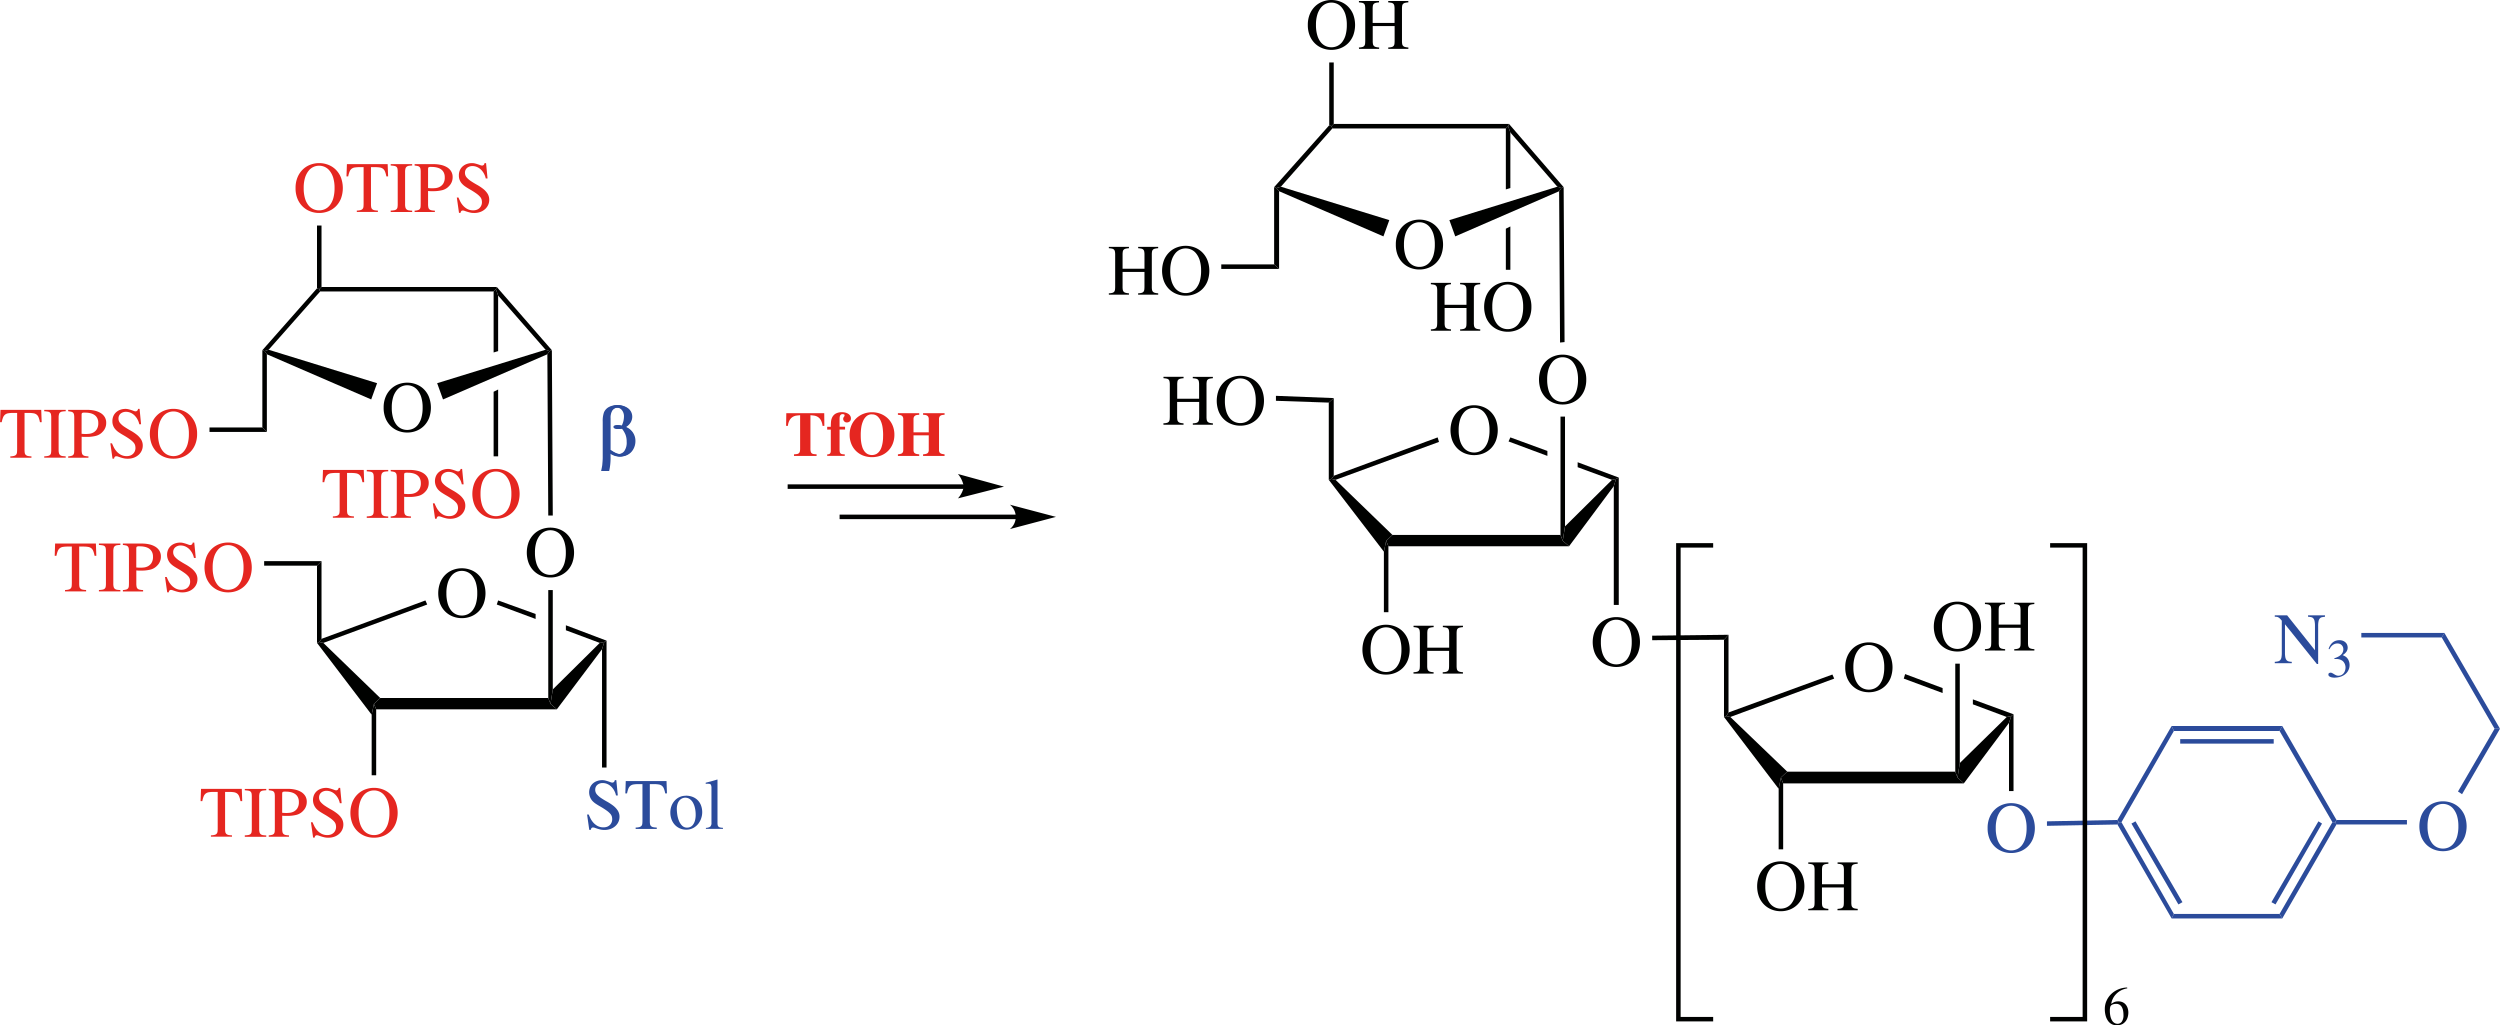 <svg id="Layer_1" data-name="Layer 1" xmlns="http://www.w3.org/2000/svg" viewBox="0 0 276.742 113.5"><defs><style>.cls-1{fill:#2b4b9b;}.cls-2{fill:#000100;}.cls-3{fill:none;stroke:#000100;stroke-width:0.5px;}.cls-4{fill:#e52620;}</style></defs><path class="cls-1" d="M323.329,205.557a2.7,2.7,0,0,1-1.019-.193,2.451,2.451,0,0,1-.832-.548,2.547,2.547,0,0,1-.561-.864,3.057,3.057,0,0,1-.2-1.147,3.017,3.017,0,0,1,.224-1.208,2.566,2.566,0,0,1,.591-.868,2.42,2.42,0,0,1,.836-.521,2.776,2.776,0,0,1,1.924,0,2.413,2.413,0,0,1,.841.521,2.583,2.583,0,0,1,.592.868,3.355,3.355,0,0,1,.019,2.355,2.543,2.543,0,0,1-.559.864,2.47,2.47,0,0,1-.832.548A2.708,2.708,0,0,1,323.329,205.557Zm0-.288a1.533,1.533,0,0,0,.645-.141,1.475,1.475,0,0,0,.544-.436,2.267,2.267,0,0,0,.376-.763,4.05,4.05,0,0,0,.139-1.133,3.829,3.829,0,0,0-.151-1.151,2.315,2.315,0,0,0-.4-.769,1.449,1.449,0,0,0-.547-.424,1.508,1.508,0,0,0-1.216,0,1.437,1.437,0,0,0-.548.424,2.315,2.315,0,0,0-.4.769,3.8,3.8,0,0,0-.152,1.151,3.971,3.971,0,0,0,.141,1.133,2.212,2.212,0,0,0,.376.763,1.459,1.459,0,0,0,.544.436A1.524,1.524,0,0,0,323.329,205.269Z" transform="translate(-100.695 -111.13)"/><path class="cls-2" d="M307.571,187.76a2.7,2.7,0,0,1-1.019-.193,2.463,2.463,0,0,1-.832-.547,2.561,2.561,0,0,1-.561-.865,3.053,3.053,0,0,1-.2-1.147,3.017,3.017,0,0,1,.224-1.208,2.566,2.566,0,0,1,.591-.868,2.43,2.43,0,0,1,.836-.521,2.776,2.776,0,0,1,1.924,0,2.4,2.4,0,0,1,.841.521,2.583,2.583,0,0,1,.592.868,3.341,3.341,0,0,1,.019,2.355,2.542,2.542,0,0,1-.559.865,2.473,2.473,0,0,1-.832.547A2.7,2.7,0,0,1,307.571,187.76Zm0-.288a1.533,1.533,0,0,0,.645-.141,1.474,1.474,0,0,0,.544-.435,2.282,2.282,0,0,0,.376-.764,4.013,4.013,0,0,0,.139-1.133,3.8,3.8,0,0,0-.151-1.151,2.314,2.314,0,0,0-.4-.769,1.46,1.46,0,0,0-.548-.424,1.508,1.508,0,0,0-1.216,0,1.437,1.437,0,0,0-.548.424,2.3,2.3,0,0,0-.4.769,3.761,3.761,0,0,0-.153,1.151,3.971,3.971,0,0,0,.141,1.133,2.263,2.263,0,0,0,.376.764,1.474,1.474,0,0,0,.544.435A1.528,1.528,0,0,0,307.571,187.472Z" transform="translate(-100.695 -111.13)"/><polygon class="cls-2" points="216.442 85.418 216.692 86.067 217.391 86.717 197.391 86.717 197.141 86.067 197.841 85.418 216.442 85.418"/><polygon class="cls-2" points="222.141 79.368 222.641 79.268 222.391 80.018 217.391 86.717 216.692 86.067 216.942 84.467 222.141 79.368"/><polygon class="cls-2" points="210.742 75.118 210.891 74.618 215.041 76.168 215.041 76.717 210.742 75.118"/><polygon class="cls-2" points="222.891 79.067 222.641 79.268 222.141 79.368 218.391 77.967 218.391 77.418 222.891 79.067"/><polygon class="cls-2" points="191.541 79.368 191.091 79.268 191.341 78.868 202.841 74.668 203.041 75.118 191.541 79.368"/><polygon class="cls-2" points="190.841 79.368 191.091 79.268 191.541 79.368 197.841 85.418 197.141 86.067 196.891 87.317 190.841 79.368"/><polygon class="cls-2" points="197.391 94.018 196.891 94.018 196.891 87.317 197.141 86.067 197.391 86.717 197.391 94.018"/><path class="cls-2" d="M317.376,183.252a2.725,2.725,0,0,1-1.02-.192,2.485,2.485,0,0,1-.832-.548,2.574,2.574,0,0,1-.56-.865,3.363,3.363,0,0,1,.02-2.355,2.583,2.583,0,0,1,.592-.868,2.435,2.435,0,0,1,.836-.521,2.776,2.776,0,0,1,1.924,0,2.428,2.428,0,0,1,.841.521,2.583,2.583,0,0,1,.592.868,3.355,3.355,0,0,1,.019,2.355,2.557,2.557,0,0,1-.559.865,2.48,2.48,0,0,1-.833.548A2.718,2.718,0,0,1,317.376,183.252Zm0-.288a1.537,1.537,0,0,0,.645-.141,1.471,1.471,0,0,0,.543-.435,2.236,2.236,0,0,0,.376-.764,4,4,0,0,0,.14-1.133,3.829,3.829,0,0,0-.151-1.151,2.325,2.325,0,0,0-.4-.769,1.444,1.444,0,0,0-.548-.424,1.516,1.516,0,0,0-1.215,0,1.429,1.429,0,0,0-.548.424,2.325,2.325,0,0,0-.4.769,3.8,3.8,0,0,0-.152,1.151,3.962,3.962,0,0,0,.141,1.133,2.235,2.235,0,0,0,.375.764,1.482,1.482,0,0,0,.544.435A1.532,1.532,0,0,0,317.376,182.964Z" transform="translate(-100.695 -111.13)"/><path class="cls-2" d="M320.416,182.987a1.575,1.575,0,0,0,.392-.051.406.406,0,0,0,.212-.136.511.511,0,0,0,.084-.244c.01-.1.016-.227.016-.376v-3.464a1.85,1.85,0,0,0-.028-.357.407.407,0,0,0-.1-.208.43.43,0,0,0-.212-.107,2.324,2.324,0,0,0-.359-.048v-.152h2.224V178a2,2,0,0,0-.369.052.451.451,0,0,0-.211.111.381.381,0,0,0-.1.208,1.938,1.938,0,0,0-.024.349v1.552h2.423v-1.552a1.784,1.784,0,0,0-.027-.357.414.414,0,0,0-.1-.208.439.439,0,0,0-.212-.107,2.338,2.338,0,0,0-.361-.048v-.152h2.225V178a1.991,1.991,0,0,0-.368.052.455.455,0,0,0-.212.111.389.389,0,0,0-.1.208,2.16,2.16,0,0,0-.023.349v3.552a2.026,2.026,0,0,0,.023.332.435.435,0,0,0,.1.212.442.442,0,0,0,.212.12,1.872,1.872,0,0,0,.372.055v.153h-2.225v-.153a1.577,1.577,0,0,0,.393-.051.406.406,0,0,0,.212-.136.5.5,0,0,0,.084-.244c.01-.1.015-.227.015-.376v-1.56h-2.423v1.648a1.815,1.815,0,0,0,.024.332.425.425,0,0,0,.1.212.442.442,0,0,0,.212.12,1.872,1.872,0,0,0,.372.055v.153h-2.224Z" transform="translate(-100.695 -111.13)"/><polygon class="cls-2" points="216.442 73.467 216.942 73.467 216.942 84.467 216.692 86.067 216.442 85.418 216.442 73.467"/><polygon class="cls-2" points="190.841 70.817 191.341 70.268 191.341 78.868 191.091 79.268 190.841 79.368 190.841 70.817"/><polygon class="cls-2" points="222.891 87.567 222.391 87.567 222.391 80.018 222.641 79.268 222.891 79.067 222.891 87.567"/><path class="cls-2" d="M297.821,212a2.716,2.716,0,0,1-1.019-.192,2.465,2.465,0,0,1-.832-.548,2.561,2.561,0,0,1-.561-.865,3.356,3.356,0,0,1,.021-2.355,2.566,2.566,0,0,1,.591-.868,2.445,2.445,0,0,1,.836-.521,2.776,2.776,0,0,1,1.924,0,2.419,2.419,0,0,1,.841.521,2.583,2.583,0,0,1,.592.868,3.341,3.341,0,0,1,.019,2.355,2.542,2.542,0,0,1-.559.865,2.475,2.475,0,0,1-.832.548A2.723,2.723,0,0,1,297.821,212Zm0-.288a1.533,1.533,0,0,0,.645-.141,1.474,1.474,0,0,0,.544-.435,2.272,2.272,0,0,0,.376-.764,4,4,0,0,0,.139-1.133,3.8,3.8,0,0,0-.151-1.151,2.324,2.324,0,0,0-.4-.769,1.46,1.46,0,0,0-.548-.424,1.519,1.519,0,0,0-1.216,0,1.437,1.437,0,0,0-.548.424,2.305,2.305,0,0,0-.4.769,3.761,3.761,0,0,0-.153,1.151,3.962,3.962,0,0,0,.141,1.133,2.254,2.254,0,0,0,.376.764,1.474,1.474,0,0,0,.544.435A1.528,1.528,0,0,0,297.821,211.714Z" transform="translate(-100.695 -111.13)"/><path class="cls-2" d="M300.861,211.737a1.575,1.575,0,0,0,.392-.051.4.4,0,0,0,.212-.136.5.5,0,0,0,.084-.244,3.606,3.606,0,0,0,.016-.376v-3.464a1.773,1.773,0,0,0-.028-.357.406.406,0,0,0-.1-.208.434.434,0,0,0-.212-.107,2.34,2.34,0,0,0-.36-.048v-.152h2.224v.152a2,2,0,0,0-.368.052.455.455,0,0,0-.212.111.381.381,0,0,0-.1.208,2.035,2.035,0,0,0-.024.349v1.552h2.424v-1.552a1.773,1.773,0,0,0-.028-.357.406.406,0,0,0-.1-.208.434.434,0,0,0-.212-.107,2.34,2.34,0,0,0-.36-.048v-.152h2.224v.152a1.991,1.991,0,0,0-.368.052.455.455,0,0,0-.212.111.381.381,0,0,0-.1.208,2.035,2.035,0,0,0-.024.349v3.552a1.908,1.908,0,0,0,.024.332.425.425,0,0,0,.1.212.442.442,0,0,0,.212.12,1.872,1.872,0,0,0,.372.055v.153H304.1v-.153a1.568,1.568,0,0,0,.392-.051.406.406,0,0,0,.212-.136.5.5,0,0,0,.084-.244,3.606,3.606,0,0,0,.016-.376v-1.56h-2.424v1.648a1.908,1.908,0,0,0,.024.332.425.425,0,0,0,.1.212.442.442,0,0,0,.212.12,1.9,1.9,0,0,0,.372.055v.153h-2.224Z" transform="translate(-100.695 -111.13)"/><polygon class="cls-1" points="234.391 90.768 234.541 91.018 234.391 91.268 226.591 91.418 226.591 90.918 234.391 90.768"/><polygon class="cls-2" points="191.341 70.268 190.841 70.817 182.891 70.868 182.891 70.368 191.341 70.268"/><polygon class="cls-2" points="167.192 29.867 166.692 29.867 166.692 25.317 167.192 25.067 167.192 29.867"/><polygon class="cls-2" points="166.692 14.217 166.942 13.967 167.192 14.668 167.192 20.817 166.692 20.967 166.692 14.217"/><path class="cls-2" d="M257.821,140.963a2.7,2.7,0,0,1-1.019-.192,2.465,2.465,0,0,1-.832-.548,2.547,2.547,0,0,1-.561-.864,3.055,3.055,0,0,1-.2-1.148A3.021,3.021,0,0,1,255.43,137a2.576,2.576,0,0,1,.591-.868,2.442,2.442,0,0,1,.836-.52,2.776,2.776,0,0,1,1.924,0,2.416,2.416,0,0,1,.841.52,2.593,2.593,0,0,1,.592.868,3.344,3.344,0,0,1,.019,2.356,2.528,2.528,0,0,1-.559.864,2.475,2.475,0,0,1-.832.548A2.7,2.7,0,0,1,257.821,140.963Zm0-.288a1.548,1.548,0,0,0,.645-.14,1.477,1.477,0,0,0,.544-.436,2.263,2.263,0,0,0,.376-.764,4,4,0,0,0,.139-1.132,3.809,3.809,0,0,0-.151-1.152,2.308,2.308,0,0,0-.4-.768,1.449,1.449,0,0,0-.548-.424,1.508,1.508,0,0,0-1.216,0,1.427,1.427,0,0,0-.548.424,2.29,2.29,0,0,0-.4.768,3.773,3.773,0,0,0-.153,1.152,3.959,3.959,0,0,0,.141,1.132,2.244,2.244,0,0,0,.376.764,1.477,1.477,0,0,0,.544.436A1.542,1.542,0,0,0,257.821,140.675Z" transform="translate(-100.695 -111.13)"/><polygon class="cls-2" points="167.041 13.717 166.942 13.967 166.692 14.217 147.492 14.217 147.391 13.967 147.641 13.717 167.041 13.717"/><polygon class="cls-2" points="173.091 20.717 172.841 20.817 172.391 20.668 167.192 14.668 166.942 13.967 167.041 13.717 173.091 20.717"/><polygon class="cls-2" points="161.091 26.168 160.442 24.367 172.391 20.668 172.841 20.817 172.591 21.168 161.091 26.168"/><polygon class="cls-2" points="141.591 21.168 141.291 20.817 141.791 20.668 153.791 24.367 153.141 26.168 141.591 21.168"/><polygon class="cls-2" points="141.791 20.668 141.291 20.817 141.041 20.717 147.141 13.867 147.391 13.967 147.492 14.217 141.791 20.668"/><path class="cls-2" d="M248.079,116.65a2.7,2.7,0,0,1-1.019-.192,2.448,2.448,0,0,1-.832-.547,2.561,2.561,0,0,1-.561-.865,3.055,3.055,0,0,1-.2-1.148,3.024,3.024,0,0,1,.224-1.208,2.582,2.582,0,0,1,.591-.867,2.4,2.4,0,0,1,.836-.52,2.761,2.761,0,0,1,1.924,0,2.4,2.4,0,0,1,.841.52,2.6,2.6,0,0,1,.592.867,3.358,3.358,0,0,1,.019,2.356,2.557,2.557,0,0,1-.559.865,2.468,2.468,0,0,1-.832.547A2.707,2.707,0,0,1,248.079,116.65Zm0-.287a1.548,1.548,0,0,0,.645-.14,1.5,1.5,0,0,0,.544-.436,2.278,2.278,0,0,0,.376-.765,4.035,4.035,0,0,0,.139-1.131,3.832,3.832,0,0,0-.151-1.152,2.309,2.309,0,0,0-.4-.768,1.442,1.442,0,0,0-.547-.425,1.508,1.508,0,0,0-1.216,0,1.43,1.43,0,0,0-.548.425,2.309,2.309,0,0,0-.4.768,3.8,3.8,0,0,0-.152,1.152,3.957,3.957,0,0,0,.141,1.131,2.223,2.223,0,0,0,.376.765,1.479,1.479,0,0,0,.544.436A1.539,1.539,0,0,0,248.079,116.363Z" transform="translate(-100.695 -111.13)"/><path class="cls-2" d="M251.119,116.387a1.561,1.561,0,0,0,.392-.053.4.4,0,0,0,.212-.135.5.5,0,0,0,.084-.244c.01-.1.016-.227.016-.376v-3.464a1.838,1.838,0,0,0-.028-.356.4.4,0,0,0-.1-.208.432.432,0,0,0-.211-.109,2.357,2.357,0,0,0-.36-.047v-.152h2.224v.152a1.9,1.9,0,0,0-.368.052.451.451,0,0,0-.212.112.377.377,0,0,0-.1.208,1.919,1.919,0,0,0-.024.348v1.551h2.424v-1.551a1.762,1.762,0,0,0-.028-.356.41.41,0,0,0-.1-.208.436.436,0,0,0-.212-.109,2.355,2.355,0,0,0-.361-.047v-.152h2.225v.152a1.909,1.909,0,0,0-.368.052.456.456,0,0,0-.212.112.385.385,0,0,0-.1.208,2.137,2.137,0,0,0-.023.348v3.551a2.031,2.031,0,0,0,.023.333.431.431,0,0,0,.1.211.435.435,0,0,0,.212.121,1.938,1.938,0,0,0,.372.056v.152h-2.225v-.152a1.563,1.563,0,0,0,.393-.053.4.4,0,0,0,.212-.135.5.5,0,0,0,.084-.244,3.593,3.593,0,0,0,.016-.376v-1.56h-2.424v1.647a1.819,1.819,0,0,0,.024.333.421.421,0,0,0,.1.211.435.435,0,0,0,.212.121,1.938,1.938,0,0,0,.372.056v.152h-2.224Z" transform="translate(-100.695 -111.13)"/><polygon class="cls-2" points="147.141 6.918 147.641 6.918 147.641 13.717 147.391 13.967 147.141 13.867 147.141 6.918"/><path class="cls-2" d="M259.086,147.59a1.616,1.616,0,0,0,.392-.052.4.4,0,0,0,.211-.136.491.491,0,0,0,.084-.244,3.56,3.56,0,0,0,.017-.376v-3.464a1.838,1.838,0,0,0-.028-.356.407.407,0,0,0-.105-.208.427.427,0,0,0-.212-.108,2.342,2.342,0,0,0-.359-.048v-.152h2.224v.152a1.921,1.921,0,0,0-.369.052.461.461,0,0,0-.212.112.383.383,0,0,0-.1.208,1.912,1.912,0,0,0-.025.348v1.552h2.424v-1.552a1.773,1.773,0,0,0-.027-.356.415.415,0,0,0-.105-.208.423.423,0,0,0-.211-.108,2.338,2.338,0,0,0-.361-.048v-.152h2.225v.152a1.9,1.9,0,0,0-.368.052.456.456,0,0,0-.212.112.385.385,0,0,0-.1.208,2.146,2.146,0,0,0-.023.348v3.552a2.026,2.026,0,0,0,.023.332.435.435,0,0,0,.1.212.442.442,0,0,0,.212.12,1.862,1.862,0,0,0,.372.056v.152h-2.225v-.152a1.618,1.618,0,0,0,.393-.052.41.41,0,0,0,.212-.136.5.5,0,0,0,.084-.244c.01-.1.015-.227.015-.376v-1.56h-2.424v1.648a1.8,1.8,0,0,0,.025.332.425.425,0,0,0,.1.212.438.438,0,0,0,.212.12,1.862,1.862,0,0,0,.372.056v.152h-2.224Z" transform="translate(-100.695 -111.13)"/><path class="cls-2" d="M267.6,147.854a2.7,2.7,0,0,1-1.02-.192,2.475,2.475,0,0,1-.832-.548,2.565,2.565,0,0,1-.56-.864,3.351,3.351,0,0,1,.02-2.356,2.578,2.578,0,0,1,.592-.868,2.408,2.408,0,0,1,.836-.52,2.761,2.761,0,0,1,1.924,0,2.406,2.406,0,0,1,.84.52,2.564,2.564,0,0,1,.592.868,3.017,3.017,0,0,1,.224,1.208,3.062,3.062,0,0,1-.2,1.148,2.55,2.55,0,0,1-.56.864,2.465,2.465,0,0,1-.832.548A2.7,2.7,0,0,1,267.6,147.854Zm0-.288a1.547,1.547,0,0,0,.644-.14,1.477,1.477,0,0,0,.544-.436,2.272,2.272,0,0,0,.376-.764,4,4,0,0,0,.14-1.132,3.8,3.8,0,0,0-.152-1.152,2.29,2.29,0,0,0-.4-.768,1.442,1.442,0,0,0-.548-.424,1.508,1.508,0,0,0-1.216,0,1.434,1.434,0,0,0-.548.424,2.29,2.29,0,0,0-.4.768,3.771,3.771,0,0,0-.152,1.152,3.962,3.962,0,0,0,.14,1.132,2.254,2.254,0,0,0,.376.764,1.477,1.477,0,0,0,.544.436A1.543,1.543,0,0,0,267.6,147.566Z" transform="translate(-100.695 -111.13)"/><polygon class="cls-2" points="141.591 29.767 141.041 29.267 141.041 20.717 141.291 20.817 141.591 21.168 141.591 29.767"/><path class="cls-2" d="M223.437,143.6a1.554,1.554,0,0,0,.392-.053.4.4,0,0,0,.212-.135.5.5,0,0,0,.084-.244,3.606,3.606,0,0,0,.016-.376v-3.464a1.762,1.762,0,0,0-.028-.356.4.4,0,0,0-.1-.208.431.431,0,0,0-.212-.109,2.451,2.451,0,0,0-.36-.048v-.151h2.224v.151a1.979,1.979,0,0,0-.368.053.461.461,0,0,0-.212.112.377.377,0,0,0-.1.208,2.014,2.014,0,0,0-.024.348v1.551h2.424v-1.551a1.762,1.762,0,0,0-.028-.356.4.4,0,0,0-.1-.208.436.436,0,0,0-.212-.109,2.471,2.471,0,0,0-.36-.048v-.151H228.9v.151a1.992,1.992,0,0,0-.368.053.456.456,0,0,0-.212.112.384.384,0,0,0-.1.208,2.014,2.014,0,0,0-.024.348v3.551a1.892,1.892,0,0,0,.024.332.421.421,0,0,0,.1.212.431.431,0,0,0,.212.12,1.876,1.876,0,0,0,.372.057v.152h-2.224V143.6a1.561,1.561,0,0,0,.392-.053.4.4,0,0,0,.212-.135.5.5,0,0,0,.084-.244,3.606,3.606,0,0,0,.016-.376v-1.561h-2.424v1.648a1.892,1.892,0,0,0,.024.332.421.421,0,0,0,.1.212.431.431,0,0,0,.212.12,1.852,1.852,0,0,0,.372.057v.152h-2.224Z" transform="translate(-100.695 -111.13)"/><path class="cls-2" d="M231.949,143.861a2.7,2.7,0,0,1-1.02-.192,2.473,2.473,0,0,1-.832-.547,2.559,2.559,0,0,1-.56-.865,3.351,3.351,0,0,1,.02-2.356,2.584,2.584,0,0,1,.592-.867,2.394,2.394,0,0,1,.836-.52,2.761,2.761,0,0,1,1.924,0,2.392,2.392,0,0,1,.84.52,2.584,2.584,0,0,1,.592.867,3.351,3.351,0,0,1,.02,2.356,2.559,2.559,0,0,1-.56.865,2.483,2.483,0,0,1-.832.547A2.7,2.7,0,0,1,231.949,143.861Zm0-.287a1.543,1.543,0,0,0,.644-.14,1.5,1.5,0,0,0,.544-.436,2.278,2.278,0,0,0,.376-.765,4,4,0,0,0,.14-1.131,3.8,3.8,0,0,0-.152-1.152,2.29,2.29,0,0,0-.4-.768,1.437,1.437,0,0,0-.548-.425,1.508,1.508,0,0,0-1.216,0,1.437,1.437,0,0,0-.548.425,2.29,2.29,0,0,0-.4.768,3.8,3.8,0,0,0-.152,1.152,4,4,0,0,0,.14,1.131,2.278,2.278,0,0,0,.376.765,1.487,1.487,0,0,0,.544.436A1.543,1.543,0,0,0,231.949,143.574Z" transform="translate(-100.695 -111.13)"/><polygon class="cls-2" points="135.191 29.767 135.191 29.267 141.041 29.267 141.591 29.767 135.191 29.767"/><path class="cls-2" d="M279.618,184.963a2.716,2.716,0,0,1-1.019-.192,2.465,2.465,0,0,1-.832-.548,2.561,2.561,0,0,1-.561-.865,3.356,3.356,0,0,1,.021-2.355,2.566,2.566,0,0,1,.591-.868,2.42,2.42,0,0,1,.836-.521,2.776,2.776,0,0,1,1.924,0,2.4,2.4,0,0,1,.841.521,2.583,2.583,0,0,1,.592.868,3.355,3.355,0,0,1,.019,2.355,2.542,2.542,0,0,1-.559.865,2.485,2.485,0,0,1-.832.548A2.727,2.727,0,0,1,279.618,184.963Zm0-.288a1.533,1.533,0,0,0,.645-.141,1.482,1.482,0,0,0,.544-.435,2.282,2.282,0,0,0,.376-.764,4.045,4.045,0,0,0,.139-1.133,3.829,3.829,0,0,0-.151-1.151,2.3,2.3,0,0,0-.4-.769,1.449,1.449,0,0,0-.547-.424,1.508,1.508,0,0,0-1.216,0,1.437,1.437,0,0,0-.548.424,2.315,2.315,0,0,0-.4.769,3.8,3.8,0,0,0-.152,1.151,3.967,3.967,0,0,0,.141,1.133,2.227,2.227,0,0,0,.376.764,1.474,1.474,0,0,0,.544.435A1.528,1.528,0,0,0,279.618,184.675Z" transform="translate(-100.695 -111.13)"/><path class="cls-2" d="M263.876,161.51a2.706,2.706,0,0,1-1.02-.192,2.485,2.485,0,0,1-.832-.548,2.56,2.56,0,0,1-.56-.864,3.366,3.366,0,0,1,.02-2.356,2.593,2.593,0,0,1,.592-.868,2.433,2.433,0,0,1,.836-.52,2.776,2.776,0,0,1,1.924,0,2.425,2.425,0,0,1,.841.52,2.593,2.593,0,0,1,.592.868,3.358,3.358,0,0,1,.019,2.356,2.543,2.543,0,0,1-.559.864,2.48,2.48,0,0,1-.833.548A2.7,2.7,0,0,1,263.876,161.51Zm0-.288a1.551,1.551,0,0,0,.645-.14,1.474,1.474,0,0,0,.543-.436,2.226,2.226,0,0,0,.376-.764,4,4,0,0,0,.14-1.132,3.841,3.841,0,0,0-.151-1.152,2.309,2.309,0,0,0-.4-.768,1.434,1.434,0,0,0-.548-.424,1.506,1.506,0,0,0-1.215,0,1.42,1.42,0,0,0-.548.424,2.309,2.309,0,0,0-.4.768,3.806,3.806,0,0,0-.152,1.152,3.959,3.959,0,0,0,.141,1.132,2.226,2.226,0,0,0,.375.764,1.485,1.485,0,0,0,.544.436A1.547,1.547,0,0,0,263.876,161.222Z" transform="translate(-100.695 -111.13)"/><polygon class="cls-2" points="172.742 59.217 172.992 59.867 173.692 60.467 153.692 60.467 153.442 59.867 154.141 59.217 172.742 59.217"/><polygon class="cls-2" points="178.442 53.117 178.891 53.017 178.641 53.817 173.692 60.467 172.992 59.867 173.242 58.268 178.442 53.117"/><polygon class="cls-2" points="166.992 48.867 167.192 48.418 171.291 49.918 171.291 50.467 166.992 48.867"/><polygon class="cls-2" points="179.192 52.867 178.891 53.017 178.442 53.117 174.641 51.717 174.641 51.168 179.192 52.867"/><polygon class="cls-2" points="147.841 53.117 147.391 53.017 147.641 52.668 159.141 48.418 159.291 48.918 147.841 53.117"/><polygon class="cls-2" points="147.091 53.117 147.391 53.017 147.841 53.117 154.141 59.217 153.442 59.867 153.192 61.067 147.091 53.117"/><polygon class="cls-2" points="153.692 67.768 153.192 67.768 153.192 61.067 153.442 59.867 153.692 60.467 153.692 67.768"/><path class="cls-2" d="M273.673,155.908a2.706,2.706,0,0,1-1.02-.192,2.47,2.47,0,0,1-.832-.548,2.545,2.545,0,0,1-.56-.864,3.366,3.366,0,0,1,.02-2.356,2.588,2.588,0,0,1,.592-.867,2.394,2.394,0,0,1,.836-.52,2.761,2.761,0,0,1,1.924,0,2.4,2.4,0,0,1,.841.52,2.572,2.572,0,0,1,.591.867,3.024,3.024,0,0,1,.224,1.208,3.055,3.055,0,0,1-.2,1.148,2.53,2.53,0,0,1-.56.864,2.451,2.451,0,0,1-.832.548A2.7,2.7,0,0,1,273.673,155.908Zm0-.287a1.532,1.532,0,0,0,.644-.141,1.467,1.467,0,0,0,.544-.436,2.226,2.226,0,0,0,.376-.764,4,4,0,0,0,.14-1.132,3.829,3.829,0,0,0-.151-1.151,2.309,2.309,0,0,0-.4-.768,1.445,1.445,0,0,0-.548-.425,1.508,1.508,0,0,0-1.216,0,1.427,1.427,0,0,0-.547.425,2.291,2.291,0,0,0-.4.768,3.8,3.8,0,0,0-.152,1.151,4,4,0,0,0,.14,1.132,2.244,2.244,0,0,0,.376.764,1.475,1.475,0,0,0,.544.436A1.529,1.529,0,0,0,273.673,155.621Z" transform="translate(-100.695 -111.13)"/><polygon class="cls-2" points="172.742 46.117 173.242 46.117 173.242 58.268 172.992 59.867 172.742 59.217 172.742 46.117"/><polygon class="cls-2" points="147.091 44.567 147.641 44.067 147.641 52.668 147.391 53.017 147.091 53.117 147.091 44.567"/><polygon class="cls-2" points="141.242 44.367 141.242 43.817 147.641 44.067 147.091 44.567 141.242 44.367"/><polygon class="cls-2" points="179.192 66.967 178.641 66.967 178.641 53.817 178.891 53.017 179.192 52.867 179.192 66.967"/><polygon class="cls-2" points="173.192 37.867 172.692 37.918 172.591 21.168 172.841 20.817 173.091 20.717 173.192 37.867"/><path class="cls-2" d="M254.126,185.807a2.706,2.706,0,0,1-1.02-.193,2.47,2.47,0,0,1-.832-.548,2.56,2.56,0,0,1-.56-.864,3.363,3.363,0,0,1,.02-2.355,2.583,2.583,0,0,1,.592-.868,2.42,2.42,0,0,1,.836-.521,2.776,2.776,0,0,1,1.924,0,2.413,2.413,0,0,1,.841.521,2.583,2.583,0,0,1,.592.868,3.355,3.355,0,0,1,.019,2.355,2.543,2.543,0,0,1-.559.864,2.465,2.465,0,0,1-.833.548A2.7,2.7,0,0,1,254.126,185.807Zm0-.288a1.537,1.537,0,0,0,.645-.141,1.464,1.464,0,0,0,.543-.436,2.23,2.23,0,0,0,.376-.763,4.01,4.01,0,0,0,.14-1.133,3.829,3.829,0,0,0-.151-1.151,2.315,2.315,0,0,0-.4-.769,1.444,1.444,0,0,0-.548-.424,1.506,1.506,0,0,0-1.215,0,1.429,1.429,0,0,0-.548.424,2.315,2.315,0,0,0-.4.769,3.8,3.8,0,0,0-.152,1.151,3.971,3.971,0,0,0,.141,1.133,2.229,2.229,0,0,0,.375.763,1.475,1.475,0,0,0,.544.436A1.532,1.532,0,0,0,254.126,185.519Z" transform="translate(-100.695 -111.13)"/><path class="cls-2" d="M257.166,185.542a1.523,1.523,0,0,0,.392-.052.394.394,0,0,0,.212-.136.5.5,0,0,0,.084-.244c.01-.1.016-.226.016-.376v-3.463a1.85,1.85,0,0,0-.028-.357.407.407,0,0,0-.1-.208.422.422,0,0,0-.212-.107,2.324,2.324,0,0,0-.359-.048V180.4h2.224v.153a2,2,0,0,0-.369.052.451.451,0,0,0-.211.111.381.381,0,0,0-.1.208,1.938,1.938,0,0,0-.024.349v1.551h2.423v-1.551a1.784,1.784,0,0,0-.027-.357.414.414,0,0,0-.1-.208.43.43,0,0,0-.212-.107,2.338,2.338,0,0,0-.361-.048V180.4h2.225v.153a1.991,1.991,0,0,0-.368.052.455.455,0,0,0-.212.111.389.389,0,0,0-.1.208,2.16,2.16,0,0,0-.023.349v3.551a2.017,2.017,0,0,0,.023.332.387.387,0,0,0,.309.332,1.862,1.862,0,0,0,.372.056v.152H260.4v-.152a1.525,1.525,0,0,0,.393-.052.394.394,0,0,0,.212-.136.493.493,0,0,0,.084-.244c.01-.1.015-.226.015-.376v-1.559h-2.423v1.647a1.807,1.807,0,0,0,.024.332.421.421,0,0,0,.1.212.427.427,0,0,0,.212.12,1.862,1.862,0,0,0,.372.056v.152h-2.224Z" transform="translate(-100.695 -111.13)"/><path class="cls-2" d="M229.484,157.988a1.568,1.568,0,0,0,.392-.052.4.4,0,0,0,.212-.136.493.493,0,0,0,.084-.244,3.58,3.58,0,0,0,.016-.376v-3.464a1.768,1.768,0,0,0-.028-.356.414.414,0,0,0-.1-.208.435.435,0,0,0-.212-.108,2.471,2.471,0,0,0-.36-.048v-.152h2.224V153a2.081,2.081,0,0,0-.368.052.461.461,0,0,0-.212.112.381.381,0,0,0-.1.208,2.022,2.022,0,0,0-.024.348v1.552h2.424v-1.552a1.846,1.846,0,0,0-.028-.356.406.406,0,0,0-.1-.208.435.435,0,0,0-.212-.108,2.471,2.471,0,0,0-.36-.048v-.152h2.224V153a2.081,2.081,0,0,0-.368.052.451.451,0,0,0-.212.112.381.381,0,0,0-.1.208,2.022,2.022,0,0,0-.024.348v3.552a1.908,1.908,0,0,0,.024.332.421.421,0,0,0,.1.212.434.434,0,0,0,.212.12,1.792,1.792,0,0,0,.372.056v.152h-2.224v-.152a1.568,1.568,0,0,0,.392-.052.4.4,0,0,0,.212-.136.493.493,0,0,0,.084-.244,3.58,3.58,0,0,0,.016-.376v-1.56H231v1.648a1.908,1.908,0,0,0,.024.332.421.421,0,0,0,.1.212.439.439,0,0,0,.212.12,1.792,1.792,0,0,0,.372.056v.152h-2.224Z" transform="translate(-100.695 -111.13)"/><path class="cls-2" d="M238,158.252a2.7,2.7,0,0,1-1.02-.192,2.46,2.46,0,0,1-.832-.548,2.545,2.545,0,0,1-.56-.864,3.351,3.351,0,0,1,.02-2.356,2.578,2.578,0,0,1,.592-.868,2.423,2.423,0,0,1,.836-.52,2.776,2.776,0,0,1,1.924,0,2.421,2.421,0,0,1,.84.52,2.61,2.61,0,0,1,.593.868,3.373,3.373,0,0,1,.019,2.356,2.56,2.56,0,0,1-.56.864,2.47,2.47,0,0,1-.832.548A2.7,2.7,0,0,1,238,158.252Zm0-.288a1.543,1.543,0,0,0,.644-.14,1.485,1.485,0,0,0,.544-.436,2.263,2.263,0,0,0,.376-.764,4,4,0,0,0,.14-1.132,3.806,3.806,0,0,0-.152-1.152,2.318,2.318,0,0,0-.4-.768,1.434,1.434,0,0,0-.548-.424,1.508,1.508,0,0,0-1.216,0,1.427,1.427,0,0,0-.548.424,2.3,2.3,0,0,0-.4.768,3.806,3.806,0,0,0-.152,1.152,3.962,3.962,0,0,0,.14,1.132,2.226,2.226,0,0,0,.376.764,1.469,1.469,0,0,0,.544.436A1.543,1.543,0,0,0,238,157.964Z" transform="translate(-100.695 -111.13)"/><polygon class="cls-1" points="240.641 101.168 240.391 101.668 234.391 91.268 234.541 91.018 234.841 91.018 240.641 101.168"/><polygon class="cls-1" points="241.591 99.868 241.141 100.118 235.942 91.168 236.391 90.918 241.591 99.868"/><polygon class="cls-1" points="252.341 101.168 252.641 101.668 240.391 101.668 240.641 101.168 252.341 101.168"/><polygon class="cls-1" points="258.191 91.018 258.492 91.018 258.641 91.268 252.641 101.668 252.341 101.168 258.191 91.018"/><polygon class="cls-1" points="256.641 90.918 257.041 91.168 251.891 100.118 251.441 99.868 256.641 90.918"/><polygon class="cls-1" points="252.341 80.918 252.641 80.368 258.641 90.768 258.492 91.018 258.191 91.018 252.341 80.918"/><polygon class="cls-1" points="240.641 80.918 240.391 80.368 252.641 80.368 252.341 80.918 240.641 80.918"/><rect class="cls-1" x="241.341" y="81.817" width="10.351" height="0.5"/><polygon class="cls-1" points="234.841 91.018 234.541 91.018 234.391 90.768 240.391 80.368 240.641 80.918 234.841 91.018"/><path class="cls-1" d="M371.126,205.354a2.706,2.706,0,0,1-1.02-.193,2.47,2.47,0,0,1-.832-.548,2.56,2.56,0,0,1-.56-.864,3.363,3.363,0,0,1,.02-2.355,2.6,2.6,0,0,1,.592-.869,2.433,2.433,0,0,1,.836-.52,2.776,2.776,0,0,1,1.924,0,2.425,2.425,0,0,1,.841.52,2.6,2.6,0,0,1,.592.869,3.355,3.355,0,0,1,.019,2.355,2.543,2.543,0,0,1-.559.864,2.465,2.465,0,0,1-.833.548A2.7,2.7,0,0,1,371.126,205.354Zm0-.289a1.536,1.536,0,0,0,.645-.14,1.464,1.464,0,0,0,.543-.436,2.23,2.23,0,0,0,.376-.763,4.01,4.01,0,0,0,.14-1.133,3.841,3.841,0,0,0-.151-1.152,2.319,2.319,0,0,0-.4-.768,1.444,1.444,0,0,0-.548-.424,1.506,1.506,0,0,0-1.215,0,1.429,1.429,0,0,0-.548.424,2.319,2.319,0,0,0-.4.768,3.806,3.806,0,0,0-.152,1.152,3.971,3.971,0,0,0,.141,1.133,2.229,2.229,0,0,0,.375.763,1.475,1.475,0,0,0,.544.436A1.531,1.531,0,0,0,371.126,205.065Z" transform="translate(-100.695 -111.13)"/><polygon class="cls-1" points="266.441 90.768 266.441 91.268 258.641 91.268 258.492 91.018 258.641 90.768 266.441 90.768"/><polygon class="cls-1" points="276.141 80.668 276.742 80.668 272.541 87.918 272.091 87.618 276.141 80.668"/><polygon class="cls-1" points="270.291 70.567 270.591 70.067 276.742 80.668 276.141 80.668 270.291 70.567"/><path class="cls-1" d="M358.066,179.4c-.128.016-.239.034-.332.052a.45.45,0,0,0-.236.128.645.645,0,0,0-.144.3,2.434,2.434,0,0,0-.047.548v4.208h-.137l-3.52-4.384h-.016v3.12a2.839,2.839,0,0,0,.036.5.764.764,0,0,0,.12.308.435.435,0,0,0,.232.16,1.491,1.491,0,0,0,.364.052v.152h-1.88v-.152a2.185,2.185,0,0,0,.376-.056.44.44,0,0,0,.24-.149.65.65,0,0,0,.124-.3,2.859,2.859,0,0,0,.036-.52v-3.528a2.261,2.261,0,0,0-.212-.24.787.787,0,0,0-.175-.132.522.522,0,0,0-.177-.056,1.653,1.653,0,0,0-.212-.012v-.152h1.368l3.064,3.848h.016v-2.672a2.609,2.609,0,0,0-.044-.54.665.665,0,0,0-.136-.3.436.436,0,0,0-.24-.136,2.8,2.8,0,0,0-.347-.048v-.152h1.879Z" transform="translate(-100.695 -111.13)"/><path class="cls-1" d="M359.1,184a3.08,3.08,0,0,0,.386-.156,1.458,1.458,0,0,0,.319-.21.9.9,0,0,0,.213-.279.843.843,0,0,0,.078-.37.641.641,0,0,0-.165-.425.575.575,0,0,0-.2-.144.719.719,0,0,0-.291-.055.81.81,0,0,0-.358.076.985.985,0,0,0-.258.179,1.146,1.146,0,0,0-.17.214c-.044.071-.079.128-.1.168l-.091-.024a1.639,1.639,0,0,1,.229-.484,1.218,1.218,0,0,1,.3-.3,1.059,1.059,0,0,1,.331-.149,1.307,1.307,0,0,1,.318-.042,1.029,1.029,0,0,1,.471.093.884.884,0,0,1,.288.221.686.686,0,0,1,.14.268.893.893,0,0,1,.036.228.818.818,0,0,1-.128.447,1.373,1.373,0,0,1-.429.392c.063.029.138.065.224.109a.961.961,0,0,1,.249.188,1.019,1.019,0,0,1,.2.322,1.3,1.3,0,0,1-.393,1.5,1.618,1.618,0,0,1-.528.276,2.2,2.2,0,0,1-.658.1c-.036,0-.09,0-.165-.009a1.021,1.021,0,0,1-.221-.045.631.631,0,0,1-.2-.1.224.224,0,0,1-.084-.185.172.172,0,0,1,.081-.168.337.337,0,0,1,.154-.042.418.418,0,0,1,.2.054c.065.036.133.075.2.117a2.084,2.084,0,0,0,.214.114.583.583,0,0,0,.242.051.749.749,0,0,0,.361-.081.776.776,0,0,0,.249-.213.927.927,0,0,0,.147-.3,1.23,1.23,0,0,0,.048-.333.939.939,0,0,0-.019-.159.982.982,0,0,0-.065-.219.963.963,0,0,0-.139-.228.656.656,0,0,0-.233-.186,1.608,1.608,0,0,0-.156-.069.794.794,0,0,0-.16-.042,1.926,1.926,0,0,0-.2-.022c-.073,0-.163,0-.266,0Z" transform="translate(-100.695 -111.13)"/><polygon class="cls-1" points="261.391 70.567 261.391 70.067 270.591 70.067 270.291 70.567 261.391 70.567"/><path class="cls-3" d="M327.637,171.5h3.849v52.449h-3.849m-37.3,0h-3.85V171.5h3.85" transform="translate(-100.695 -111.13)"/><path class="cls-2" d="M336.177,220.538a2.246,2.246,0,0,0-.715.236,2.124,2.124,0,0,0-.533.409,2.009,2.009,0,0,0-.355.513,1.951,1.951,0,0,0-.174.552c.084-.048.157-.09.216-.126a.973.973,0,0,1,.177-.084,1.089,1.089,0,0,1,.181-.045,1.372,1.372,0,0,1,.218-.015,1.129,1.129,0,0,1,.441.084.961.961,0,0,1,.348.246,1.169,1.169,0,0,1,.231.4,1.551,1.551,0,0,1,.084.534,2.006,2.006,0,0,1-.051.4,1.387,1.387,0,0,1-.191.459,1.245,1.245,0,0,1-.391.375,1.334,1.334,0,0,1-1.155.047,1.117,1.117,0,0,1-.42-.333,1.735,1.735,0,0,1-.288-.569,2.789,2.789,0,0,1-.108-.819,2.17,2.17,0,0,1,.183-.876,2.359,2.359,0,0,1,.511-.744,2.536,2.536,0,0,1,.779-.522,2.693,2.693,0,0,1,1-.216Zm-1.237,1.716a1.117,1.117,0,0,0-.305.042.62.62,0,0,0-.265.15.421.421,0,0,0-.084.171,1.583,1.583,0,0,0-.036.393,2.684,2.684,0,0,0,.069.651,1.533,1.533,0,0,0,.186.453.76.76,0,0,0,.273.264.676.676,0,0,0,.325.084.566.566,0,0,0,.47-.24,1.239,1.239,0,0,0,.183-.75,2.571,2.571,0,0,0-.039-.453,1.281,1.281,0,0,0-.132-.39.756.756,0,0,0-.249-.274A.716.716,0,0,0,334.94,222.254Z" transform="translate(-100.695 -111.13)"/><path class="cls-4" d="M191.087,161.6h-2.5v-.175c.126-.009.233-.021.322-.035a.43.43,0,0,0,.21-.084.355.355,0,0,0,.112-.182,1.294,1.294,0,0,0,.035-.343v-3.689q-.182.015-.4.042a1.1,1.1,0,0,0-.409.14,1.025,1.025,0,0,0-.343.347,1.541,1.541,0,0,0-.2.654h-.2l.021-1.407h4.2l.014,1.407h-.2a1.643,1.643,0,0,0-.2-.654,1.007,1.007,0,0,0-.339-.347,1.1,1.1,0,0,0-.407-.14c-.142-.018-.274-.032-.395-.042v3.689a1.33,1.33,0,0,0,.035.346.345.345,0,0,0,.116.186.425.425,0,0,0,.21.081c.086.011.195.022.325.031Z" transform="translate(-100.695 -111.13)"/><path class="cls-4" d="M192.263,161.433a1.088,1.088,0,0,0,.165-.024.321.321,0,0,0,.126-.06.275.275,0,0,0,.08-.119.652.652,0,0,0,.028-.217v-2.331h-.4v-.308h.4c0-.168.007-.347.021-.536a1.388,1.388,0,0,1,.14-.521.974.974,0,0,1,.378-.4,1.424,1.424,0,0,1,.735-.157,1.356,1.356,0,0,1,.329.042,1.134,1.134,0,0,1,.308.126.707.707,0,0,1,.228.217.564.564,0,0,1,.087.315.436.436,0,0,1-.116.308.481.481,0,0,1-.514.087.386.386,0,0,1-.126-.1.438.438,0,0,1-.073-.123.314.314,0,0,1-.025-.119.36.36,0,0,1,.077-.234.285.285,0,0,0,.077-.172.1.1,0,0,0-.073-.109.45.45,0,0,0-.137-.024.309.309,0,0,0-.2.056.32.32,0,0,0-.1.14.615.615,0,0,0-.039.178c0,.063-.007.119-.007.165v.854h.609v.308h-.609v2.2a1.278,1.278,0,0,0,.025.287.309.309,0,0,0,.09.165.351.351,0,0,0,.179.077,2.552,2.552,0,0,0,.28.024v.168h-1.946Z" transform="translate(-100.695 -111.13)"/><path class="cls-4" d="M197.219,156.764a2.616,2.616,0,0,1,.956.175,2.417,2.417,0,0,1,.791.5,2.311,2.311,0,0,1,.535.781,2.594,2.594,0,0,1,.2,1.032,2.657,2.657,0,0,1-.185,1.008,2.35,2.35,0,0,1-.515.784,2.3,2.3,0,0,1-.784.511,2.805,2.805,0,0,1-1.988,0,2.3,2.3,0,0,1-.784-.511,2.332,2.332,0,0,1-.514-.784,2.638,2.638,0,0,1-.186-1.008,2.594,2.594,0,0,1,.2-1.032,2.313,2.313,0,0,1,.536-.781,2.4,2.4,0,0,1,.791-.5A2.607,2.607,0,0,1,197.219,156.764Zm0,.231a.888.888,0,0,0-.609.21,1.467,1.467,0,0,0-.378.536,2.814,2.814,0,0,0-.2.724,5.7,5.7,0,0,0-.056.784c0,.1,0,.229.007.378a4,4,0,0,0,.046.476,3.42,3.42,0,0,0,.115.5,1.591,1.591,0,0,0,.217.448,1.165,1.165,0,0,0,.346.325,1.087,1.087,0,0,0,1.016,0,1.165,1.165,0,0,0,.346-.325,1.591,1.591,0,0,0,.217-.448,3.558,3.558,0,0,0,.116-.5,4.2,4.2,0,0,0,.045-.476c0-.149.007-.275.007-.378a5.7,5.7,0,0,0-.056-.784,2.814,2.814,0,0,0-.2-.724,1.462,1.462,0,0,0-.381-.536A.89.89,0,0,0,197.219,157Z" transform="translate(-100.695 -111.13)"/><path class="cls-4" d="M205.255,161.6h-2.38v-.175c.093-.009.178-.021.255-.035a.6.6,0,0,0,.2-.07.319.319,0,0,0,.129-.14.558.558,0,0,0,.046-.252v-1.61h-1.687v1.61a.574.574,0,0,0,.045.252.327.327,0,0,0,.13.14.6.6,0,0,0,.2.07c.078.014.162.026.256.035v.175h-2.359v-.175c.093-.014.176-.028.248-.042a.519.519,0,0,0,.186-.07.322.322,0,0,0,.119-.14.593.593,0,0,0,.042-.245v-3.388a.553.553,0,0,0-.053-.266.345.345,0,0,0-.136-.144.566.566,0,0,0-.189-.059l-.217-.028v-.175h2.359v.175q-.119.007-.231.021a.561.561,0,0,0-.2.063.38.38,0,0,0-.144.143.527.527,0,0,0-.056.27v1.449h1.687v-1.449a.538.538,0,0,0-.056-.27.38.38,0,0,0-.144-.143.57.57,0,0,0-.2-.063c-.078-.009-.153-.016-.228-.021v-.175h2.38v.175c-.075,0-.15.012-.224.021a.561.561,0,0,0-.2.063.364.364,0,0,0-.141.147.566.566,0,0,0-.052.266v3.388a.542.542,0,0,0,.046.249.338.338,0,0,0,.126.136.552.552,0,0,0,.192.07q.113.021.252.042Z" transform="translate(-100.695 -111.13)"/><polygon class="cls-2" points="55.142 50.517 54.642 50.517 54.642 43.367 55.142 43.117 55.142 50.517"/><polygon class="cls-2" points="54.642 32.267 54.892 32.017 55.142 32.717 55.142 38.867 54.642 39.017 54.642 32.267"/><path class="cls-2" d="M145.775,159.01a2.7,2.7,0,0,1-1.02-.192,2.475,2.475,0,0,1-.832-.548,2.545,2.545,0,0,1-.56-.864,3.058,3.058,0,0,1-.2-1.148,3.017,3.017,0,0,1,.224-1.208,2.564,2.564,0,0,1,.592-.868,2.423,2.423,0,0,1,.836-.52,2.776,2.776,0,0,1,1.924,0,2.43,2.43,0,0,1,.84.52,2.578,2.578,0,0,1,.592.868,3.351,3.351,0,0,1,.02,2.356,2.545,2.545,0,0,1-.56.864,2.485,2.485,0,0,1-.832.548A2.7,2.7,0,0,1,145.775,159.01Zm0-.288a1.547,1.547,0,0,0,.644-.14,1.485,1.485,0,0,0,.544-.436,2.263,2.263,0,0,0,.376-.764,4,4,0,0,0,.14-1.132,3.806,3.806,0,0,0-.152-1.152,2.308,2.308,0,0,0-.4-.768,1.442,1.442,0,0,0-.548-.424,1.508,1.508,0,0,0-1.216,0,1.427,1.427,0,0,0-.548.424,2.29,2.29,0,0,0-.4.768,3.806,3.806,0,0,0-.152,1.152,3.962,3.962,0,0,0,.14,1.132,2.226,2.226,0,0,0,.376.764,1.469,1.469,0,0,0,.544.436A1.543,1.543,0,0,0,145.775,158.722Z" transform="translate(-100.695 -111.13)"/><polygon class="cls-2" points="54.991 31.767 54.892 32.017 54.642 32.267 35.441 32.267 35.341 32.017 35.591 31.767 54.991 31.767"/><polygon class="cls-2" points="61.091 38.767 60.841 38.867 60.392 38.717 55.142 32.717 54.892 32.017 54.991 31.767 61.091 38.767"/><polygon class="cls-2" points="49.041 44.217 48.392 42.418 60.392 38.717 60.841 38.867 60.591 39.217 49.041 44.217"/><polygon class="cls-2" points="29.541 39.217 29.291 38.867 29.741 38.717 41.741 42.418 41.091 44.217 29.541 39.217"/><polygon class="cls-2" points="29.741 38.717 29.291 38.867 29.041 38.767 35.091 31.918 35.341 32.017 35.441 32.267 29.741 38.717"/><path class="cls-4" d="M136.025,134.705a2.7,2.7,0,0,1-1.02-.192,2.46,2.46,0,0,1-.832-.548,2.545,2.545,0,0,1-.56-.864,3.055,3.055,0,0,1-.2-1.148,3.024,3.024,0,0,1,.224-1.208,2.564,2.564,0,0,1,.592-.868,2.423,2.423,0,0,1,.836-.52,2.776,2.776,0,0,1,1.924,0,2.43,2.43,0,0,1,.84.52,2.578,2.578,0,0,1,.592.868,3.351,3.351,0,0,1,.02,2.356,2.545,2.545,0,0,1-.56.864,2.47,2.47,0,0,1-.832.548A2.7,2.7,0,0,1,136.025,134.705Zm0-.288a1.531,1.531,0,0,0,.644-.14,1.475,1.475,0,0,0,.544-.436,2.263,2.263,0,0,0,.376-.764,4,4,0,0,0,.14-1.132,3.806,3.806,0,0,0-.152-1.152,2.328,2.328,0,0,0-.4-.768,1.452,1.452,0,0,0-.548-.424,1.508,1.508,0,0,0-1.216,0,1.437,1.437,0,0,0-.548.424,2.31,2.31,0,0,0-.4.768,3.806,3.806,0,0,0-.152,1.152,3.962,3.962,0,0,0,.14,1.132,2.226,2.226,0,0,0,.376.764,1.459,1.459,0,0,0,.544.436A1.528,1.528,0,0,0,136.025,134.417Z" transform="translate(-100.695 -111.13)"/><path class="cls-4" d="M142.529,134.593h-2.337v-.152a1.624,1.624,0,0,0,.425-.056.446.446,0,0,0,.224-.14.462.462,0,0,0,.088-.24c.01-.1.016-.222.016-.372v-4h-.432a3.4,3.4,0,0,0-.544.036.7.7,0,0,0-.58.46,2.728,2.728,0,0,0-.148.528h-.192l.048-1.36h4.511l.049,1.36h-.193a2.747,2.747,0,0,0-.148-.532.73.73,0,0,0-.223-.312.791.791,0,0,0-.356-.144,3.413,3.413,0,0,0-.545-.036h-.431v4.088a1.961,1.961,0,0,0,.024.34.39.39,0,0,0,.108.216.479.479,0,0,0,.232.12,2.025,2.025,0,0,0,.4.044Z" transform="translate(-100.695 -111.13)"/><path class="cls-4" d="M143.945,134.441a2.348,2.348,0,0,0,.408-.04.47.47,0,0,0,.236-.112.377.377,0,0,0,.108-.216,2.1,2.1,0,0,0,.024-.352v-3.552a1.914,1.914,0,0,0-.028-.36.385.385,0,0,0-.112-.212.482.482,0,0,0-.236-.1,3.849,3.849,0,0,0-.4-.044V129.3h2.376v.152a3.3,3.3,0,0,0-.368.032.522.522,0,0,0-.244.1.4.4,0,0,0-.132.212,1.426,1.426,0,0,0-.04.38v3.552a1.381,1.381,0,0,0,.04.372.413.413,0,0,0,.132.216.487.487,0,0,0,.24.1,2.986,2.986,0,0,0,.372.032v.152h-2.376Z" transform="translate(-100.695 -111.13)"/><path class="cls-4" d="M146.592,129.3h2.113a3.676,3.676,0,0,1,.795.084,2.219,2.219,0,0,1,.668.256,1.359,1.359,0,0,1,.46.444,1.2,1.2,0,0,1,.172.656,1.374,1.374,0,0,1-.192.724,1.234,1.234,0,0,1-.164.22l-.131.136a1.511,1.511,0,0,1-.661.36,3.952,3.952,0,0,1-1.036.112c-.1,0-.185,0-.268,0s-.172-.009-.267-.02v1.456a1.667,1.667,0,0,0,.031.356.4.4,0,0,0,.117.216.476.476,0,0,0,.228.108,2.027,2.027,0,0,0,.376.04v.152h-2.241v-.152a1.515,1.515,0,0,0,.388-.064.366.366,0,0,0,.2-.14.508.508,0,0,0,.072-.24c.008-.1.012-.22.012-.364v-3.464a1.956,1.956,0,0,0-.024-.344.427.427,0,0,0-.095-.208.4.4,0,0,0-.205-.112,2.921,2.921,0,0,0-.348-.056Zm1.489,2.648a4.493,4.493,0,0,0,.48.024c.074,0,.188-.007.339-.02a1.266,1.266,0,0,0,.456-.132,1.045,1.045,0,0,0,.4-.36,1.223,1.223,0,0,0,.172-.7,1.176,1.176,0,0,0-.088-.484.965.965,0,0,0-.228-.324,1.072,1.072,0,0,0-.312-.2,1.74,1.74,0,0,0-.34-.1,2.381,2.381,0,0,0-.315-.04c-.1,0-.178-.008-.237-.008a.634.634,0,0,0-.256.036c-.048.024-.071.1-.071.236Z" transform="translate(-100.695 -111.13)"/><path class="cls-4" d="M154.665,130.889h-.2a1.829,1.829,0,0,0-.172-.492,1.882,1.882,0,0,0-.308-.44,1.488,1.488,0,0,0-.44-.32,1.288,1.288,0,0,0-.567-.124.923.923,0,0,0-.3.048.853.853,0,0,0-.261.14.665.665,0,0,0-.183.232.728.728,0,0,0-.069.324.774.774,0,0,0,.2.528,2.334,2.334,0,0,0,.5.42q.3.2.643.388a5.119,5.119,0,0,1,.644.424,2.173,2.173,0,0,1,.5.532,1.271,1.271,0,0,1,.2.708,1.354,1.354,0,0,1-.1.512,1.406,1.406,0,0,1-.312.464,1.6,1.6,0,0,1-.525.34,1.929,1.929,0,0,1-.747.132,1.877,1.877,0,0,1-.421-.044c-.125-.029-.238-.06-.339-.092s-.192-.062-.272-.092a.631.631,0,0,0-.208-.044.214.214,0,0,0-.188.084.3.3,0,0,0-.06.18h-.176l-.24-1.7h.184c.037.1.093.223.168.38a2.156,2.156,0,0,0,.3.468,1.793,1.793,0,0,0,.475.4,1.342,1.342,0,0,0,.693.168,1.071,1.071,0,0,0,.42-.076.86.86,0,0,0,.48-.492.9.9,0,0,0,.06-.32,1.238,1.238,0,0,0-.04-.316.816.816,0,0,0-.172-.3,2.4,2.4,0,0,0-.392-.348,8.146,8.146,0,0,0-.7-.448q-.281-.159-.508-.312a2.055,2.055,0,0,1-.392-.332,1.306,1.306,0,0,1-.349-.924,1.373,1.373,0,0,1,.124-.6,1.232,1.232,0,0,1,.329-.424,1.388,1.388,0,0,1,.463-.252,1.726,1.726,0,0,1,.533-.084,1.4,1.4,0,0,1,.347.044c.115.03.221.06.317.092s.182.063.26.092a.544.544,0,0,0,.188.044.238.238,0,0,0,.131-.032.321.321,0,0,0,.085-.072.243.243,0,0,0,.044-.088l.02-.08h.168Z" transform="translate(-100.695 -111.13)"/><polygon class="cls-2" points="35.091 24.967 35.591 24.967 35.591 31.767 35.341 32.017 35.091 31.918 35.091 24.967"/><path class="cls-4" d="M139.878,168.445h-2.336v-.152a1.622,1.622,0,0,0,.424-.056.448.448,0,0,0,.224-.14.462.462,0,0,0,.088-.24,3.485,3.485,0,0,0,.016-.372v-4h-.432a3.4,3.4,0,0,0-.544.036.754.754,0,0,0-.356.148.77.77,0,0,0-.224.312,2.707,2.707,0,0,0-.148.528H136.4l.048-1.36h4.512l.048,1.36h-.193a2.829,2.829,0,0,0-.147-.532.74.74,0,0,0-.224-.312.791.791,0,0,0-.356-.144,3.408,3.408,0,0,0-.544-.036h-.432v4.088a1.969,1.969,0,0,0,.024.34.4.4,0,0,0,.108.216.479.479,0,0,0,.232.12,2.025,2.025,0,0,0,.4.044Z" transform="translate(-100.695 -111.13)"/><path class="cls-4" d="M141.293,168.293a2.428,2.428,0,0,0,.408-.04.491.491,0,0,0,.237-.112.38.38,0,0,0,.107-.216,2,2,0,0,0,.024-.352v-3.552a1.919,1.919,0,0,0-.027-.36.389.389,0,0,0-.113-.212.469.469,0,0,0-.236-.1,3.537,3.537,0,0,0-.4-.044v-.152h2.376v.152a3.1,3.1,0,0,0-.368.032.518.518,0,0,0-.243.1.4.4,0,0,0-.133.212,1.421,1.421,0,0,0-.04.38v3.552a1.381,1.381,0,0,0,.04.372.423.423,0,0,0,.133.216.5.5,0,0,0,.239.1,3.022,3.022,0,0,0,.372.032v.152h-2.376Z" transform="translate(-100.695 -111.13)"/><path class="cls-4" d="M143.941,163.149h2.113a3.685,3.685,0,0,1,.8.084,2.229,2.229,0,0,1,.668.256,1.368,1.368,0,0,1,.46.444,1.207,1.207,0,0,1,.171.656,1.364,1.364,0,0,1-.056.412,1.408,1.408,0,0,1-.135.312,1.273,1.273,0,0,1-.165.22l-.131.136a1.515,1.515,0,0,1-.661.36,3.952,3.952,0,0,1-1.036.112c-.095,0-.185,0-.268,0s-.172-.01-.267-.02v1.456a1.673,1.673,0,0,0,.031.356.4.4,0,0,0,.117.216.486.486,0,0,0,.228.108,2.117,2.117,0,0,0,.376.04v.152h-2.241v-.152a1.578,1.578,0,0,0,.389-.064.372.372,0,0,0,.2-.14.523.523,0,0,0,.073-.24c.007-.1.011-.22.011-.364v-3.464a1.948,1.948,0,0,0-.024-.344.418.418,0,0,0-.095-.208.4.4,0,0,0-.2-.112,2.78,2.78,0,0,0-.349-.056Zm1.489,2.648a4.506,4.506,0,0,0,.48.024c.074,0,.188-.007.34-.02a1.277,1.277,0,0,0,.456-.132,1.066,1.066,0,0,0,.4-.36,1.223,1.223,0,0,0,.172-.7,1.173,1.173,0,0,0-.088-.484.945.945,0,0,0-.228-.324,1.052,1.052,0,0,0-.312-.2,1.685,1.685,0,0,0-.339-.1,2.416,2.416,0,0,0-.316-.04c-.1,0-.178-.008-.237-.008a.634.634,0,0,0-.256.036c-.047.024-.071.1-.071.236Z" transform="translate(-100.695 -111.13)"/><path class="cls-4" d="M152.014,164.741h-.2a1.921,1.921,0,0,0-.479-.932,1.5,1.5,0,0,0-.44-.32,1.282,1.282,0,0,0-.568-.124.923.923,0,0,0-.3.048.848.848,0,0,0-.26.14.639.639,0,0,0-.184.232.736.736,0,0,0-.068.324.773.773,0,0,0,.2.528,2.393,2.393,0,0,0,.5.42c.2.13.415.26.644.388a5.154,5.154,0,0,1,.644.424,2.17,2.17,0,0,1,.5.532,1.263,1.263,0,0,1,.2.708,1.358,1.358,0,0,1-.1.512,1.427,1.427,0,0,1-.312.464,1.61,1.61,0,0,1-.524.34,1.934,1.934,0,0,1-.748.132,1.861,1.861,0,0,1-.42-.044c-.125-.03-.239-.06-.34-.092s-.192-.063-.272-.092a.631.631,0,0,0-.208-.044.214.214,0,0,0-.188.084.3.3,0,0,0-.06.18h-.176l-.24-1.7h.184c.037.1.093.223.168.38a2.2,2.2,0,0,0,.3.468,1.829,1.829,0,0,0,.475.4,1.342,1.342,0,0,0,.693.168,1.067,1.067,0,0,0,.42-.076.876.876,0,0,0,.3-.2.852.852,0,0,0,.18-.288.906.906,0,0,0,.06-.32,1.238,1.238,0,0,0-.04-.316.808.808,0,0,0-.172-.3,2.357,2.357,0,0,0-.392-.348,8.146,8.146,0,0,0-.7-.448q-.281-.16-.508-.312a2.055,2.055,0,0,1-.392-.332,1.441,1.441,0,0,1-.224-1.524,1.23,1.23,0,0,1,.328-.424,1.383,1.383,0,0,1,.464-.252,1.715,1.715,0,0,1,.532-.084,1.4,1.4,0,0,1,.347.044c.115.029.221.06.317.092s.183.062.26.092a.568.568,0,0,0,.188.044.247.247,0,0,0,.131-.032.362.362,0,0,0,.085-.072.235.235,0,0,0,.044-.088l.02-.08h.168Z" transform="translate(-100.695 -111.13)"/><path class="cls-4" d="M155.6,168.557a2.7,2.7,0,0,1-1.02-.192,2.465,2.465,0,0,1-.832-.548,2.525,2.525,0,0,1-.56-.864,3.337,3.337,0,0,1,.02-2.356,2.562,2.562,0,0,1,.591-.868,2.423,2.423,0,0,1,.836-.52,2.779,2.779,0,0,1,1.925,0,2.417,2.417,0,0,1,.839.52,2.564,2.564,0,0,1,.592.868,3.351,3.351,0,0,1,.02,2.356,2.538,2.538,0,0,1-.559.864,2.485,2.485,0,0,1-.832.548A2.706,2.706,0,0,1,155.6,168.557Zm0-.288a1.55,1.55,0,0,0,.644-.14,1.485,1.485,0,0,0,.544-.436,2.263,2.263,0,0,0,.376-.764,4,4,0,0,0,.139-1.132,3.8,3.8,0,0,0-.152-1.152,2.29,2.29,0,0,0-.4-.768,1.432,1.432,0,0,0-.547-.424,1.51,1.51,0,0,0-1.217,0,1.442,1.442,0,0,0-.548.424,2.308,2.308,0,0,0-.4.768,3.8,3.8,0,0,0-.151,1.152,3.962,3.962,0,0,0,.14,1.132,2.226,2.226,0,0,0,.376.764,1.469,1.469,0,0,0,.544.436A1.543,1.543,0,0,0,155.6,168.269Z" transform="translate(-100.695 -111.13)"/><polygon class="cls-2" points="29.541 47.817 29.041 47.317 29.041 38.767 29.291 38.867 29.541 39.217 29.541 47.817"/><path class="cls-4" d="M104.175,161.8h-2.337v-.151a1.618,1.618,0,0,0,.425-.057.446.446,0,0,0,.224-.14.462.462,0,0,0,.088-.24c.01-.1.016-.222.016-.372v-4h-.432a3.272,3.272,0,0,0-.544.037.744.744,0,0,0-.356.148.757.757,0,0,0-.224.312,2.715,2.715,0,0,0-.148.527H100.7l.048-1.36h4.511l.049,1.36h-.193a2.735,2.735,0,0,0-.148-.531.718.718,0,0,0-.223-.312.77.77,0,0,0-.356-.144,3.285,3.285,0,0,0-.545-.037h-.431v4.088a1.961,1.961,0,0,0,.024.34.387.387,0,0,0,.108.216.48.48,0,0,0,.232.121,2.1,2.1,0,0,0,.4.044Z" transform="translate(-100.695 -111.13)"/><path class="cls-4" d="M105.59,161.645A2.412,2.412,0,0,0,106,161.6a.466.466,0,0,0,.236-.112.371.371,0,0,0,.108-.216,2.09,2.09,0,0,0,.024-.352v-3.551a1.837,1.837,0,0,0-.028-.361.385.385,0,0,0-.112-.212.482.482,0,0,0-.236-.1,3.817,3.817,0,0,0-.4-.044V156.5h2.376v.152a3.076,3.076,0,0,0-.368.033.515.515,0,0,0-.244.095.407.407,0,0,0-.132.212,1.429,1.429,0,0,0-.04.381v3.551a1.381,1.381,0,0,0,.04.372.42.42,0,0,0,.132.216.5.5,0,0,0,.24.1,3.2,3.2,0,0,0,.372.033v.151H105.59Z" transform="translate(-100.695 -111.13)"/><path class="cls-4" d="M108.238,156.5h2.113a3.676,3.676,0,0,1,.8.084,2.273,2.273,0,0,1,.668.256,1.359,1.359,0,0,1,.46.444,1.2,1.2,0,0,1,.172.656,1.376,1.376,0,0,1-.056.413,1.4,1.4,0,0,1-.136.312,1.261,1.261,0,0,1-.164.219l-.131.137a1.509,1.509,0,0,1-.661.359,3.952,3.952,0,0,1-1.036.112c-.095,0-.185,0-.268,0s-.172-.009-.267-.02v1.456a1.667,1.667,0,0,0,.031.356.4.4,0,0,0,.117.217.485.485,0,0,0,.228.107,2.1,2.1,0,0,0,.376.041v.151h-2.241v-.151a1.609,1.609,0,0,0,.388-.064.372.372,0,0,0,.2-.141.508.508,0,0,0,.072-.24c.008-.1.012-.22.012-.364v-3.463a1.968,1.968,0,0,0-.024-.345.431.431,0,0,0-.095-.208.4.4,0,0,0-.2-.112,2.921,2.921,0,0,0-.348-.056Zm1.489,2.648a4.246,4.246,0,0,0,.48.024c.074,0,.188-.006.339-.02a1.284,1.284,0,0,0,.456-.131,1.056,1.056,0,0,0,.4-.361,1.221,1.221,0,0,0,.172-.7,1.178,1.178,0,0,0-.088-.485.965.965,0,0,0-.228-.324,1.093,1.093,0,0,0-.312-.2,1.74,1.74,0,0,0-.34-.1,2.561,2.561,0,0,0-.315-.04c-.1,0-.178-.008-.237-.008a.63.63,0,0,0-.256.037c-.048.023-.071.1-.071.235Z" transform="translate(-100.695 -111.13)"/><path class="cls-4" d="M116.311,158.092h-.2a1.811,1.811,0,0,0-.172-.491,1.867,1.867,0,0,0-.308-.441,1.488,1.488,0,0,0-.44-.32,1.288,1.288,0,0,0-.567-.124.923.923,0,0,0-.3.048.853.853,0,0,0-.261.14.665.665,0,0,0-.183.232.728.728,0,0,0-.069.324.774.774,0,0,0,.2.528,2.334,2.334,0,0,0,.5.42q.3.2.643.388a5.119,5.119,0,0,1,.644.424,2.173,2.173,0,0,1,.5.532,1.271,1.271,0,0,1,.2.708,1.354,1.354,0,0,1-.1.512,1.42,1.42,0,0,1-.312.465,1.619,1.619,0,0,1-.525.339,1.929,1.929,0,0,1-.747.132,1.82,1.82,0,0,1-.421-.044c-.125-.029-.238-.06-.339-.092s-.192-.062-.272-.092a.631.631,0,0,0-.208-.044.217.217,0,0,0-.188.084.3.3,0,0,0-.06.18h-.176l-.24-1.695h.184c.037.095.093.222.168.379a2.156,2.156,0,0,0,.3.468,1.793,1.793,0,0,0,.475.4,1.343,1.343,0,0,0,.693.169,1.071,1.071,0,0,0,.42-.077.86.86,0,0,0,.48-.492.9.9,0,0,0,.06-.32,1.243,1.243,0,0,0-.04-.316.816.816,0,0,0-.172-.3,2.446,2.446,0,0,0-.392-.348,8.146,8.146,0,0,0-.7-.448q-.28-.159-.508-.312a2.055,2.055,0,0,1-.392-.332,1.3,1.3,0,0,1-.349-.923,1.375,1.375,0,0,1,.124-.6,1.228,1.228,0,0,1,.329-.423,1.372,1.372,0,0,1,.463-.253,1.726,1.726,0,0,1,.533-.084,1.36,1.36,0,0,1,.347.045c.115.029.221.059.317.091s.182.063.26.092a.544.544,0,0,0,.188.044.238.238,0,0,0,.131-.032.321.321,0,0,0,.085-.072.243.243,0,0,0,.044-.088l.02-.08h.168Z" transform="translate(-100.695 -111.13)"/><path class="cls-4" d="M119.9,161.908a2.7,2.7,0,0,1-1.02-.192,2.465,2.465,0,0,1-.833-.548,2.545,2.545,0,0,1-.56-.864,3.351,3.351,0,0,1,.02-2.356,2.574,2.574,0,0,1,.592-.867,2.394,2.394,0,0,1,.836-.52,2.761,2.761,0,0,1,1.924,0,2.383,2.383,0,0,1,.84.52,2.574,2.574,0,0,1,.592.867,3.024,3.024,0,0,1,.224,1.208,3.055,3.055,0,0,1-.2,1.148,2.558,2.558,0,0,1-.559.864,2.48,2.48,0,0,1-.832.548A2.706,2.706,0,0,1,119.9,161.908Zm0-.287a1.535,1.535,0,0,0,.644-.141,1.475,1.475,0,0,0,.544-.436,2.263,2.263,0,0,0,.376-.764,4,4,0,0,0,.139-1.132,3.8,3.8,0,0,0-.152-1.151,2.29,2.29,0,0,0-.4-.768,1.43,1.43,0,0,0-.548-.425,1.508,1.508,0,0,0-1.216,0,1.445,1.445,0,0,0-.548.425,2.308,2.308,0,0,0-.4.768,3.8,3.8,0,0,0-.152,1.151,3.959,3.959,0,0,0,.141,1.132,2.226,2.226,0,0,0,.376.764,1.464,1.464,0,0,0,.543.436A1.533,1.533,0,0,0,119.9,161.621Z" transform="translate(-100.695 -111.13)"/><polygon class="cls-2" points="23.191 47.817 23.191 47.317 29.041 47.317 29.541 47.817 23.191 47.817"/><path class="cls-1" d="M169.084,199.186h-.2a1.923,1.923,0,0,0-.48-.932,1.484,1.484,0,0,0-.44-.32,1.282,1.282,0,0,0-.568-.124.926.926,0,0,0-.3.047.872.872,0,0,0-.26.141.664.664,0,0,0-.184.231.743.743,0,0,0-.068.325.773.773,0,0,0,.2.528,2.42,2.42,0,0,0,.5.42q.3.2.644.388a5.262,5.262,0,0,1,.644.423,2.21,2.21,0,0,1,.5.533,1.26,1.26,0,0,1,.2.708,1.345,1.345,0,0,1-.1.511,1.406,1.406,0,0,1-.312.464,1.618,1.618,0,0,1-.524.341,1.934,1.934,0,0,1-.748.132,1.861,1.861,0,0,1-.42-.044c-.125-.029-.239-.061-.34-.093s-.192-.062-.272-.092a.626.626,0,0,0-.208-.044.218.218,0,0,0-.188.084.308.308,0,0,0-.06.18h-.176l-.24-1.695h.184c.037.1.093.223.168.38a2.285,2.285,0,0,0,.3.468,1.8,1.8,0,0,0,.476.4,1.346,1.346,0,0,0,.692.168,1.086,1.086,0,0,0,.42-.076.876.876,0,0,0,.3-.2.862.862,0,0,0,.18-.288.907.907,0,0,0,.06-.321,1.23,1.23,0,0,0-.04-.315.808.808,0,0,0-.172-.3,2.356,2.356,0,0,0-.392-.349,7.991,7.991,0,0,0-.7-.448q-.28-.159-.508-.311a2.124,2.124,0,0,1-.392-.332,1.442,1.442,0,0,1-.224-1.525,1.249,1.249,0,0,1,.328-.424,1.439,1.439,0,0,1,.464-.252,1.75,1.75,0,0,1,.532-.084,1.419,1.419,0,0,1,.348.044c.115.03.22.061.316.092s.183.064.26.093a.568.568,0,0,0,.188.044.253.253,0,0,0,.132-.032.318.318,0,0,0,.084-.073.224.224,0,0,0,.044-.087l.02-.081h.168Z" transform="translate(-100.695 -111.13)"/><path class="cls-1" d="M173.4,202.89H171.06v-.153a1.616,1.616,0,0,0,.424-.055.463.463,0,0,0,.225-.14.469.469,0,0,0,.087-.24,3.451,3.451,0,0,0,.017-.372v-4h-.433a3.294,3.294,0,0,0-.544.036.757.757,0,0,0-.356.147.786.786,0,0,0-.224.313,2.779,2.779,0,0,0-.148.528h-.191l.047-1.36h4.512l.048,1.36h-.192a2.821,2.821,0,0,0-.148-.532.741.741,0,0,0-.224-.313.781.781,0,0,0-.356-.143,3.286,3.286,0,0,0-.544-.036h-.432v4.088a1.948,1.948,0,0,0,.024.339.394.394,0,0,0,.108.216.467.467,0,0,0,.232.12,1.97,1.97,0,0,0,.4.044Z" transform="translate(-100.695 -111.13)"/><path class="cls-1" d="M176.628,199.21a1.986,1.986,0,0,1,.724.128,1.623,1.623,0,0,1,.572.368,1.643,1.643,0,0,1,.372.584,2.146,2.146,0,0,1,.132.775,2.061,2.061,0,0,1-.108.632,1.988,1.988,0,0,1-.324.616,1.781,1.781,0,0,1-.552.468,1.589,1.589,0,0,1-.792.189,1.708,1.708,0,0,1-.708-.145,1.626,1.626,0,0,1-.556-.4,1.815,1.815,0,0,1-.36-.6,2.15,2.15,0,0,1-.128-.756,2.083,2.083,0,0,1,.12-.7,1.8,1.8,0,0,1,.344-.591,1.63,1.63,0,0,1,1.264-.56Zm.136,3.536a.893.893,0,0,0,.32-.064.747.747,0,0,0,.3-.228,1.345,1.345,0,0,0,.228-.444,2.332,2.332,0,0,0,.092-.712,3.214,3.214,0,0,0-.076-.708,2.2,2.2,0,0,0-.22-.6,1.22,1.22,0,0,0-.36-.407.855.855,0,0,0-.848-.072.894.894,0,0,0-.3.236,1.147,1.147,0,0,0-.208.388,1.739,1.739,0,0,0-.076.544,4.825,4.825,0,0,0,.044.572,3.006,3.006,0,0,0,.168.68,1.712,1.712,0,0,0,.348.572A.762.762,0,0,0,176.764,202.746Z" transform="translate(-100.695 -111.13)"/><path class="cls-1" d="M178.836,202.77a.869.869,0,0,0,.484-.136.569.569,0,0,0,.132-.441v-3.815a.794.794,0,0,0-.064-.38c-.043-.072-.141-.108-.3-.108-.053,0-.1,0-.14,0s-.084.006-.132.011v-.128q.32-.078.636-.164c.211-.055.422-.118.636-.187l.032.015v4.777a1.1,1.1,0,0,0,.028.28.3.3,0,0,0,.1.159.4.4,0,0,0,.184.08,1.727,1.727,0,0,0,.292.033v.12h-1.888Z" transform="translate(-100.695 -111.13)"/><path class="cls-2" d="M151.822,179.557a2.7,2.7,0,0,1-1.02-.193,2.451,2.451,0,0,1-.832-.548,2.516,2.516,0,0,1-.56-.864,3.348,3.348,0,0,1,.02-2.355,2.566,2.566,0,0,1,.591-.868,2.42,2.42,0,0,1,.836-.521,2.779,2.779,0,0,1,1.925,0,2.418,2.418,0,0,1,.84.521,2.566,2.566,0,0,1,.591.868,3.334,3.334,0,0,1,.02,2.355,2.528,2.528,0,0,1-.559.864,2.47,2.47,0,0,1-.832.548A2.706,2.706,0,0,1,151.822,179.557Zm0-.288a1.535,1.535,0,0,0,.644-.141,1.475,1.475,0,0,0,.544-.436,2.267,2.267,0,0,0,.376-.763,4.013,4.013,0,0,0,.139-1.133,3.8,3.8,0,0,0-.151-1.151,2.333,2.333,0,0,0-.4-.769,1.452,1.452,0,0,0-.548-.424,1.51,1.51,0,0,0-1.217,0,1.441,1.441,0,0,0-.547.424,2.3,2.3,0,0,0-.4.769,3.764,3.764,0,0,0-.152,1.151,3.974,3.974,0,0,0,.14,1.133,2.23,2.23,0,0,0,.376.763,1.459,1.459,0,0,0,.544.436A1.529,1.529,0,0,0,151.822,179.269Z" transform="translate(-100.695 -111.13)"/><polygon class="cls-2" points="60.691 77.268 60.941 77.918 61.642 78.518 41.642 78.518 41.392 77.918 42.091 77.268 60.691 77.268"/><polygon class="cls-2" points="66.392 71.168 66.892 71.067 66.642 71.868 61.642 78.518 60.941 77.918 61.191 76.317 66.392 71.168"/><polygon class="cls-2" points="54.991 66.918 55.142 66.467 59.291 67.967 59.291 68.518 54.991 66.918"/><polygon class="cls-2" points="67.142 70.918 66.892 71.067 66.392 71.168 62.642 69.768 62.642 69.217 67.142 70.918"/><polygon class="cls-2" points="35.791 71.168 35.341 71.067 35.591 70.717 47.091 66.467 47.291 66.918 35.791 71.168"/><polygon class="cls-2" points="35.091 71.168 35.341 71.067 35.791 71.168 42.091 77.268 41.392 77.918 41.142 79.118 35.091 71.168"/><polygon class="cls-2" points="41.642 85.817 41.142 85.817 41.142 79.118 41.392 77.918 41.642 78.518 41.642 85.817"/><path class="cls-2" d="M161.626,175.057a2.7,2.7,0,0,1-1.02-.193,2.47,2.47,0,0,1-.832-.548,2.545,2.545,0,0,1-.56-.864,3.348,3.348,0,0,1,.02-2.355,2.568,2.568,0,0,1,.592-.868,2.441,2.441,0,0,1,.836-.521,2.791,2.791,0,0,1,1.924,0,2.429,2.429,0,0,1,.84.521,2.568,2.568,0,0,1,.592.868,3.348,3.348,0,0,1,.02,2.355,2.558,2.558,0,0,1-.559.864,2.474,2.474,0,0,1-.833.548A2.7,2.7,0,0,1,161.626,175.057Zm0-.288a1.537,1.537,0,0,0,.645-.141,1.464,1.464,0,0,0,.543-.436,2.23,2.23,0,0,0,.376-.763,3.974,3.974,0,0,0,.14-1.133,3.8,3.8,0,0,0-.152-1.151,2.315,2.315,0,0,0-.4-.769,1.434,1.434,0,0,0-.548-.423,1.508,1.508,0,0,0-1.216,0,1.441,1.441,0,0,0-.548.423,2.334,2.334,0,0,0-.4.769,3.8,3.8,0,0,0-.152,1.151,3.971,3.971,0,0,0,.141,1.133,2.247,2.247,0,0,0,.375.763,1.475,1.475,0,0,0,.544.436A1.532,1.532,0,0,0,161.626,174.769Z" transform="translate(-100.695 -111.13)"/><polygon class="cls-2" points="60.691 65.317 61.191 65.317 61.191 76.317 60.941 77.918 60.691 77.268 60.691 65.317"/><polygon class="cls-2" points="35.091 62.618 35.591 62.118 35.591 70.717 35.341 71.067 35.091 71.168 35.091 62.618"/><polygon class="cls-2" points="29.241 62.618 29.241 62.118 35.591 62.118 35.091 62.618 29.241 62.618"/><polygon class="cls-2" points="67.142 84.967 66.642 84.967 66.642 71.868 66.892 71.067 67.142 70.918 67.142 84.967"/><polygon class="cls-2" points="61.191 57.067 60.691 57.067 60.591 39.217 60.841 38.867 61.091 38.767 61.191 57.067"/><path class="cls-4" d="M126.378,203.749h-2.336V203.6a1.622,1.622,0,0,0,.424-.056.448.448,0,0,0,.224-.14.462.462,0,0,0,.088-.24,3.485,3.485,0,0,0,.016-.372v-4h-.432a3.4,3.4,0,0,0-.544.036.754.754,0,0,0-.356.148.764.764,0,0,0-.224.312,2.728,2.728,0,0,0-.148.528H122.9l.048-1.36h4.512l.048,1.36h-.193a2.851,2.851,0,0,0-.147-.532.746.746,0,0,0-.224-.312.791.791,0,0,0-.356-.144,3.408,3.408,0,0,0-.544-.036h-.432v4.088a1.961,1.961,0,0,0,.024.34.4.4,0,0,0,.108.216.479.479,0,0,0,.232.12,2.025,2.025,0,0,0,.4.044Z" transform="translate(-100.695 -111.13)"/><path class="cls-4" d="M127.793,203.6a2.428,2.428,0,0,0,.408-.04.482.482,0,0,0,.237-.112.38.38,0,0,0,.107-.216,1.99,1.99,0,0,0,.024-.352v-3.552a1.927,1.927,0,0,0-.027-.36.389.389,0,0,0-.113-.212.469.469,0,0,0-.236-.1,3.786,3.786,0,0,0-.4-.044v-.152h2.376v.152a3.1,3.1,0,0,0-.368.032.518.518,0,0,0-.243.1.4.4,0,0,0-.133.212,1.421,1.421,0,0,0-.04.38v3.552a1.381,1.381,0,0,0,.04.372.418.418,0,0,0,.133.216.488.488,0,0,0,.239.1,3.022,3.022,0,0,0,.372.032v.152h-2.376Z" transform="translate(-100.695 -111.13)"/><path class="cls-4" d="M130.441,198.453h2.113a3.685,3.685,0,0,1,.8.084,2.256,2.256,0,0,1,.668.256,1.377,1.377,0,0,1,.46.444,1.207,1.207,0,0,1,.171.656,1.364,1.364,0,0,1-.056.412,1.408,1.408,0,0,1-.135.312,1.273,1.273,0,0,1-.165.22l-.131.136a1.5,1.5,0,0,1-.661.36,3.952,3.952,0,0,1-1.036.112c-.095,0-.185,0-.268,0s-.172-.009-.267-.02v1.456a1.667,1.667,0,0,0,.031.356.4.4,0,0,0,.117.216.476.476,0,0,0,.228.108,2.117,2.117,0,0,0,.376.04v.152h-2.241V203.6a1.578,1.578,0,0,0,.389-.064.372.372,0,0,0,.2-.14.519.519,0,0,0,.073-.24c.007-.1.011-.22.011-.364v-3.464a1.948,1.948,0,0,0-.024-.344.418.418,0,0,0-.095-.208.4.4,0,0,0-.2-.112,2.978,2.978,0,0,0-.349-.056Zm1.489,2.648a4.506,4.506,0,0,0,.48.024c.074,0,.188-.007.34-.02a1.277,1.277,0,0,0,.456-.132,1.066,1.066,0,0,0,.4-.36,1.223,1.223,0,0,0,.172-.7,1.176,1.176,0,0,0-.088-.484.955.955,0,0,0-.228-.324,1.072,1.072,0,0,0-.312-.2,1.685,1.685,0,0,0-.339-.1,2.416,2.416,0,0,0-.316-.04c-.1,0-.178-.008-.237-.008a.634.634,0,0,0-.256.036c-.047.024-.071.1-.071.236Z" transform="translate(-100.695 -111.13)"/><path class="cls-4" d="M138.514,200.045h-.2a1.86,1.86,0,0,0-.171-.492,1.912,1.912,0,0,0-.308-.44,1.5,1.5,0,0,0-.44-.32,1.282,1.282,0,0,0-.568-.124.923.923,0,0,0-.3.048.848.848,0,0,0-.26.14.647.647,0,0,0-.184.232.739.739,0,0,0-.068.324.773.773,0,0,0,.2.528,2.363,2.363,0,0,0,.5.42q.3.2.644.388a5.268,5.268,0,0,1,.644.424,2.188,2.188,0,0,1,.5.532,1.263,1.263,0,0,1,.2.708,1.354,1.354,0,0,1-.1.512,1.416,1.416,0,0,1-.312.464,1.627,1.627,0,0,1-.524.34,1.934,1.934,0,0,1-.748.132,1.806,1.806,0,0,1-.42-.044c-.125-.029-.239-.06-.34-.092s-.192-.063-.272-.092a.631.631,0,0,0-.208-.044.214.214,0,0,0-.188.084.3.3,0,0,0-.06.18h-.176l-.24-1.7h.184c.037.1.093.223.168.38a2.18,2.18,0,0,0,.3.468,1.809,1.809,0,0,0,.475.4,1.342,1.342,0,0,0,.693.168,1.067,1.067,0,0,0,.42-.076.876.876,0,0,0,.3-.2.862.862,0,0,0,.18-.288.906.906,0,0,0,.06-.32,1.238,1.238,0,0,0-.04-.316.816.816,0,0,0-.172-.3,2.357,2.357,0,0,0-.392-.348,7.909,7.909,0,0,0-.7-.448c-.187-.107-.356-.21-.508-.312a2.092,2.092,0,0,1-.392-.332,1.441,1.441,0,0,1-.224-1.524,1.239,1.239,0,0,1,.328-.424,1.383,1.383,0,0,1,.464-.252,1.715,1.715,0,0,1,.532-.084,1.359,1.359,0,0,1,.347.044c.115.029.221.06.317.092s.183.063.26.092a.544.544,0,0,0,.188.044.238.238,0,0,0,.131-.032.321.321,0,0,0,.085-.072.235.235,0,0,0,.044-.088l.02-.08h.168Z" transform="translate(-100.695 -111.13)"/><path class="cls-4" d="M142.1,203.861a2.7,2.7,0,0,1-1.02-.192,2.465,2.465,0,0,1-.832-.548,2.516,2.516,0,0,1-.56-.864,3.337,3.337,0,0,1,.02-2.356,2.572,2.572,0,0,1,.591-.868,2.423,2.423,0,0,1,.836-.52,2.779,2.779,0,0,1,1.925,0,2.417,2.417,0,0,1,.839.52,2.574,2.574,0,0,1,.592.868,3.351,3.351,0,0,1,.02,2.356,2.528,2.528,0,0,1-.559.864,2.485,2.485,0,0,1-.832.548A2.706,2.706,0,0,1,142.1,203.861Zm0-.288a1.55,1.55,0,0,0,.644-.14,1.485,1.485,0,0,0,.544-.436,2.263,2.263,0,0,0,.376-.764,4,4,0,0,0,.139-1.132,3.8,3.8,0,0,0-.152-1.152,2.3,2.3,0,0,0-.4-.768,1.432,1.432,0,0,0-.547-.424,1.51,1.51,0,0,0-1.217,0,1.442,1.442,0,0,0-.548.424,2.318,2.318,0,0,0-.4.768,3.8,3.8,0,0,0-.151,1.152,3.962,3.962,0,0,0,.14,1.132,2.226,2.226,0,0,0,.376.764,1.469,1.469,0,0,0,.544.436A1.543,1.543,0,0,0,142.1,203.573Z" transform="translate(-100.695 -111.13)"/><path class="cls-4" d="M110.229,176.593h-2.336v-.153a1.574,1.574,0,0,0,.424-.055.456.456,0,0,0,.225-.14.462.462,0,0,0,.087-.24,3.451,3.451,0,0,0,.017-.372v-4h-.433a3.408,3.408,0,0,0-.544.036.757.757,0,0,0-.356.147.793.793,0,0,0-.224.313,2.779,2.779,0,0,0-.148.528h-.191l.047-1.36h4.512l.048,1.36h-.192a2.821,2.821,0,0,0-.148-.532.741.741,0,0,0-.224-.313.782.782,0,0,0-.355-.143,3.421,3.421,0,0,0-.545-.036h-.432v4.088a1.969,1.969,0,0,0,.024.34.394.394,0,0,0,.108.215.467.467,0,0,0,.232.12,1.9,1.9,0,0,0,.4.044Z" transform="translate(-100.695 -111.13)"/><path class="cls-4" d="M111.645,176.44a2.244,2.244,0,0,0,.408-.04.469.469,0,0,0,.236-.111.384.384,0,0,0,.108-.216,2.1,2.1,0,0,0,.024-.352v-3.552a1.826,1.826,0,0,0-.028-.36.378.378,0,0,0-.112-.212.473.473,0,0,0-.236-.1,3.849,3.849,0,0,0-.4-.044V171.3h2.376v.152a3.327,3.327,0,0,0-.368.031.522.522,0,0,0-.244.1.4.4,0,0,0-.132.212,1.421,1.421,0,0,0-.04.38v3.552a1.381,1.381,0,0,0,.04.372.424.424,0,0,0,.132.216.5.5,0,0,0,.24.1,2.858,2.858,0,0,0,.372.031v.153h-2.376Z" transform="translate(-100.695 -111.13)"/><path class="cls-4" d="M114.293,171.3h2.112a3.679,3.679,0,0,1,.8.084,2.229,2.229,0,0,1,.668.256,1.359,1.359,0,0,1,.46.444,1.2,1.2,0,0,1,.172.655,1.382,1.382,0,0,1-.192.725,1.271,1.271,0,0,1-.164.22c-.056.058-.1.1-.132.135a1.5,1.5,0,0,1-.66.361,3.957,3.957,0,0,1-1.036.112c-.1,0-.185,0-.268,0s-.172-.01-.268-.02v1.456a1.665,1.665,0,0,0,.032.356.4.4,0,0,0,.116.216.476.476,0,0,0,.228.107,1.954,1.954,0,0,0,.376.04v.153h-2.24v-.153a1.521,1.521,0,0,0,.388-.063.371.371,0,0,0,.2-.141.5.5,0,0,0,.072-.239c.008-.1.012-.221.012-.364v-3.464a1.94,1.94,0,0,0-.024-.344.415.415,0,0,0-.1-.208.382.382,0,0,0-.2-.112,2.76,2.76,0,0,0-.348-.056Zm1.488,2.647a4.248,4.248,0,0,0,.48.025c.074,0,.188-.007.34-.02a1.254,1.254,0,0,0,.456-.133,1.057,1.057,0,0,0,.4-.359,1.223,1.223,0,0,0,.172-.7,1.173,1.173,0,0,0-.088-.484.988.988,0,0,0-.228-.325,1.069,1.069,0,0,0-.312-.2,1.631,1.631,0,0,0-.34-.1,2.22,2.22,0,0,0-.316-.04c-.1,0-.178-.008-.236-.008a.613.613,0,0,0-.256.036c-.048.023-.072.1-.072.236Z" transform="translate(-100.695 -111.13)"/><path class="cls-4" d="M122.365,172.889h-.2a1.923,1.923,0,0,0-.48-.932,1.471,1.471,0,0,0-.44-.32,1.279,1.279,0,0,0-.568-.124.9.9,0,0,0-.3.048.86.86,0,0,0-.26.14.645.645,0,0,0-.183.232.722.722,0,0,0-.069.324.778.778,0,0,0,.2.528,2.37,2.37,0,0,0,.5.42c.2.131.414.26.643.388a5.082,5.082,0,0,1,.644.424,2.188,2.188,0,0,1,.5.532,1.261,1.261,0,0,1,.2.708,1.373,1.373,0,0,1-.1.512,1.4,1.4,0,0,1-.313.463,1.618,1.618,0,0,1-.524.341,1.929,1.929,0,0,1-.747.132,1.877,1.877,0,0,1-.421-.044c-.125-.029-.239-.06-.34-.093s-.192-.062-.272-.091a.6.6,0,0,0-.208-.044.216.216,0,0,0-.188.084.3.3,0,0,0-.06.179h-.176l-.24-1.695h.184c.037.1.094.223.168.38a2.285,2.285,0,0,0,.3.468,1.8,1.8,0,0,0,.476.4,1.349,1.349,0,0,0,.692.168,1.067,1.067,0,0,0,.42-.076.876.876,0,0,0,.3-.2.862.862,0,0,0,.18-.288.907.907,0,0,0,.06-.321,1.193,1.193,0,0,0-.04-.315.8.8,0,0,0-.172-.3,2.274,2.274,0,0,0-.392-.348,7.818,7.818,0,0,0-.7-.449c-.186-.106-.356-.21-.508-.311a2.158,2.158,0,0,1-.392-.332,1.442,1.442,0,0,1-.224-1.525,1.248,1.248,0,0,1,.328-.423,1.4,1.4,0,0,1,.464-.252,1.725,1.725,0,0,1,.532-.084,1.366,1.366,0,0,1,.348.044c.115.029.22.06.316.091s.183.064.26.093a.568.568,0,0,0,.188.044.253.253,0,0,0,.132-.032.34.34,0,0,0,.085-.072.233.233,0,0,0,.043-.088l.02-.08h.168Z" transform="translate(-100.695 -111.13)"/><path class="cls-4" d="M125.949,176.705a2.7,2.7,0,0,1-1.02-.192,2.475,2.475,0,0,1-.832-.548,2.555,2.555,0,0,1-.56-.864,3.351,3.351,0,0,1,.02-2.356,2.568,2.568,0,0,1,.592-.868,2.441,2.441,0,0,1,.836-.521,2.791,2.791,0,0,1,1.924,0,2.439,2.439,0,0,1,.84.521,2.568,2.568,0,0,1,.592.868,3.351,3.351,0,0,1,.02,2.356,2.555,2.555,0,0,1-.56.864,2.485,2.485,0,0,1-.832.548A2.7,2.7,0,0,1,125.949,176.705Zm0-.288a1.529,1.529,0,0,0,.644-.141,1.472,1.472,0,0,0,.544-.435,2.263,2.263,0,0,0,.376-.764,4,4,0,0,0,.14-1.133,3.8,3.8,0,0,0-.152-1.151,2.315,2.315,0,0,0-.4-.769,1.441,1.441,0,0,0-.548-.423,1.508,1.508,0,0,0-1.216,0,1.441,1.441,0,0,0-.548.423,2.315,2.315,0,0,0-.4.769,3.8,3.8,0,0,0-.152,1.151,4,4,0,0,0,.14,1.133,2.263,2.263,0,0,0,.376.764,1.464,1.464,0,0,0,.544.435A1.529,1.529,0,0,0,125.949,176.417Z" transform="translate(-100.695 -111.13)"/><line class="cls-3" x1="106.741" y1="53.867" x2="87.191" y2="53.867"/><path class="cls-2" d="M211.836,165l-5.1-1.4a2.972,2.972,0,0,1,.65,1.4,2.731,2.731,0,0,1-.65,1.3l5.1-1.3h0" transform="translate(-100.695 -111.13)"/><line class="cls-3" x1="112.491" y1="57.217" x2="92.941" y2="57.217"/><path class="cls-2" d="M217.586,168.347l-5.1-1.349a1.726,1.726,0,0,1,0,2.7l5.1-1.35h0" transform="translate(-100.695 -111.13)"/><path class="cls-1" d="M168.055,161.234v.66a6.661,6.661,0,0,1-.157,1.371h-.66c.071-.323.112-.543.125-.66.034-.365.051-.631.051-.8v-3.992a2.885,2.885,0,0,1,.139-1.037,1.209,1.209,0,0,1,.5-.565,1.815,1.815,0,0,1,1.982.149,1.158,1.158,0,0,1,.418.891,1.257,1.257,0,0,1-.17.63,1.464,1.464,0,0,1-.525.518,1.637,1.637,0,0,1,1.047,1.555,1.817,1.817,0,0,1-.219.875,1.5,1.5,0,0,1-.6.619,1.6,1.6,0,0,1-.789.213,1.546,1.546,0,0,1-.517-.09A2.9,2.9,0,0,1,168.055,161.234Zm0-.309a3.542,3.542,0,0,0,.66.383,1.113,1.113,0,0,0,.422.086.825.825,0,0,0,.662-.326,1.622,1.622,0,0,0,.267-1.033,2.184,2.184,0,0,0-.127-.78,2.779,2.779,0,0,0-.447-.732,1.5,1.5,0,0,1-.465.09.576.576,0,0,1-.33-.071.191.191,0,0,1-.095-.152.167.167,0,0,1,.074-.133.385.385,0,0,1,.238-.058,2.5,2.5,0,0,1,.578.1,2.3,2.3,0,0,0,.274-1.027,1.1,1.1,0,0,0-.243-.762.775.775,0,0,0-.6-.269.791.791,0,0,0-.7.383,1.544,1.544,0,0,0-.164.816Z" transform="translate(-100.695 -111.13)"/><path class="cls-1" d="M168.285,161.234v.66a6.656,6.656,0,0,1-.156,1.371h-.66q.1-.484.125-.66c.033-.365.051-.631.051-.8v-3.992a2.912,2.912,0,0,1,.138-1.037,1.209,1.209,0,0,1,.5-.565,1.817,1.817,0,0,1,1.983.149,1.161,1.161,0,0,1,.418.891,1.257,1.257,0,0,1-.17.63,1.476,1.476,0,0,1-.526.518,1.637,1.637,0,0,1,1.047,1.555,1.817,1.817,0,0,1-.219.875,1.508,1.508,0,0,1-.6.619,1.6,1.6,0,0,1-.789.213,1.552,1.552,0,0,1-.518-.09A2.952,2.952,0,0,1,168.285,161.234Zm0-.309a3.607,3.607,0,0,0,.66.383,1.121,1.121,0,0,0,.422.086.825.825,0,0,0,.662-.326,1.616,1.616,0,0,0,.268-1.033,2.207,2.207,0,0,0-.127-.78,2.834,2.834,0,0,0-.447-.732,1.509,1.509,0,0,1-.465.09.576.576,0,0,1-.33-.071.192.192,0,0,1-.1-.152.17.17,0,0,1,.074-.133.389.389,0,0,1,.239-.058,2.508,2.508,0,0,1,.578.1,2.293,2.293,0,0,0,.273-1.027,1.1,1.1,0,0,0-.242-.762.779.779,0,0,0-.6-.269.792.792,0,0,0-.7.383,1.554,1.554,0,0,0-.164.816Z" transform="translate(-100.695 -111.13)"/><path class="cls-1" d="M168.2,161.234v.66a6.656,6.656,0,0,1-.156,1.371h-.661c.071-.323.112-.543.125-.66.034-.365.051-.631.051-.8v-3.992a2.908,2.908,0,0,1,.139-1.037,1.209,1.209,0,0,1,.5-.565,1.815,1.815,0,0,1,1.982.149,1.158,1.158,0,0,1,.418.891,1.247,1.247,0,0,1-.17.63,1.464,1.464,0,0,1-.525.518,1.637,1.637,0,0,1,1.047,1.555,1.817,1.817,0,0,1-.219.875,1.5,1.5,0,0,1-.6.619,1.6,1.6,0,0,1-.789.213,1.546,1.546,0,0,1-.517-.09A2.9,2.9,0,0,1,168.2,161.234Zm0-.309a3.542,3.542,0,0,0,.66.383,1.117,1.117,0,0,0,.422.086.825.825,0,0,0,.662-.326,1.622,1.622,0,0,0,.268-1.033,2.207,2.207,0,0,0-.127-.78,2.813,2.813,0,0,0-.448-.732,1.5,1.5,0,0,1-.465.09.576.576,0,0,1-.33-.071.191.191,0,0,1-.095-.152.17.17,0,0,1,.074-.133.385.385,0,0,1,.238-.058,2.5,2.5,0,0,1,.578.1,2.3,2.3,0,0,0,.274-1.027,1.1,1.1,0,0,0-.242-.762.779.779,0,0,0-.6-.269.791.791,0,0,0-.7.383,1.544,1.544,0,0,0-.164.816Z" transform="translate(-100.695 -111.13)"/></svg>